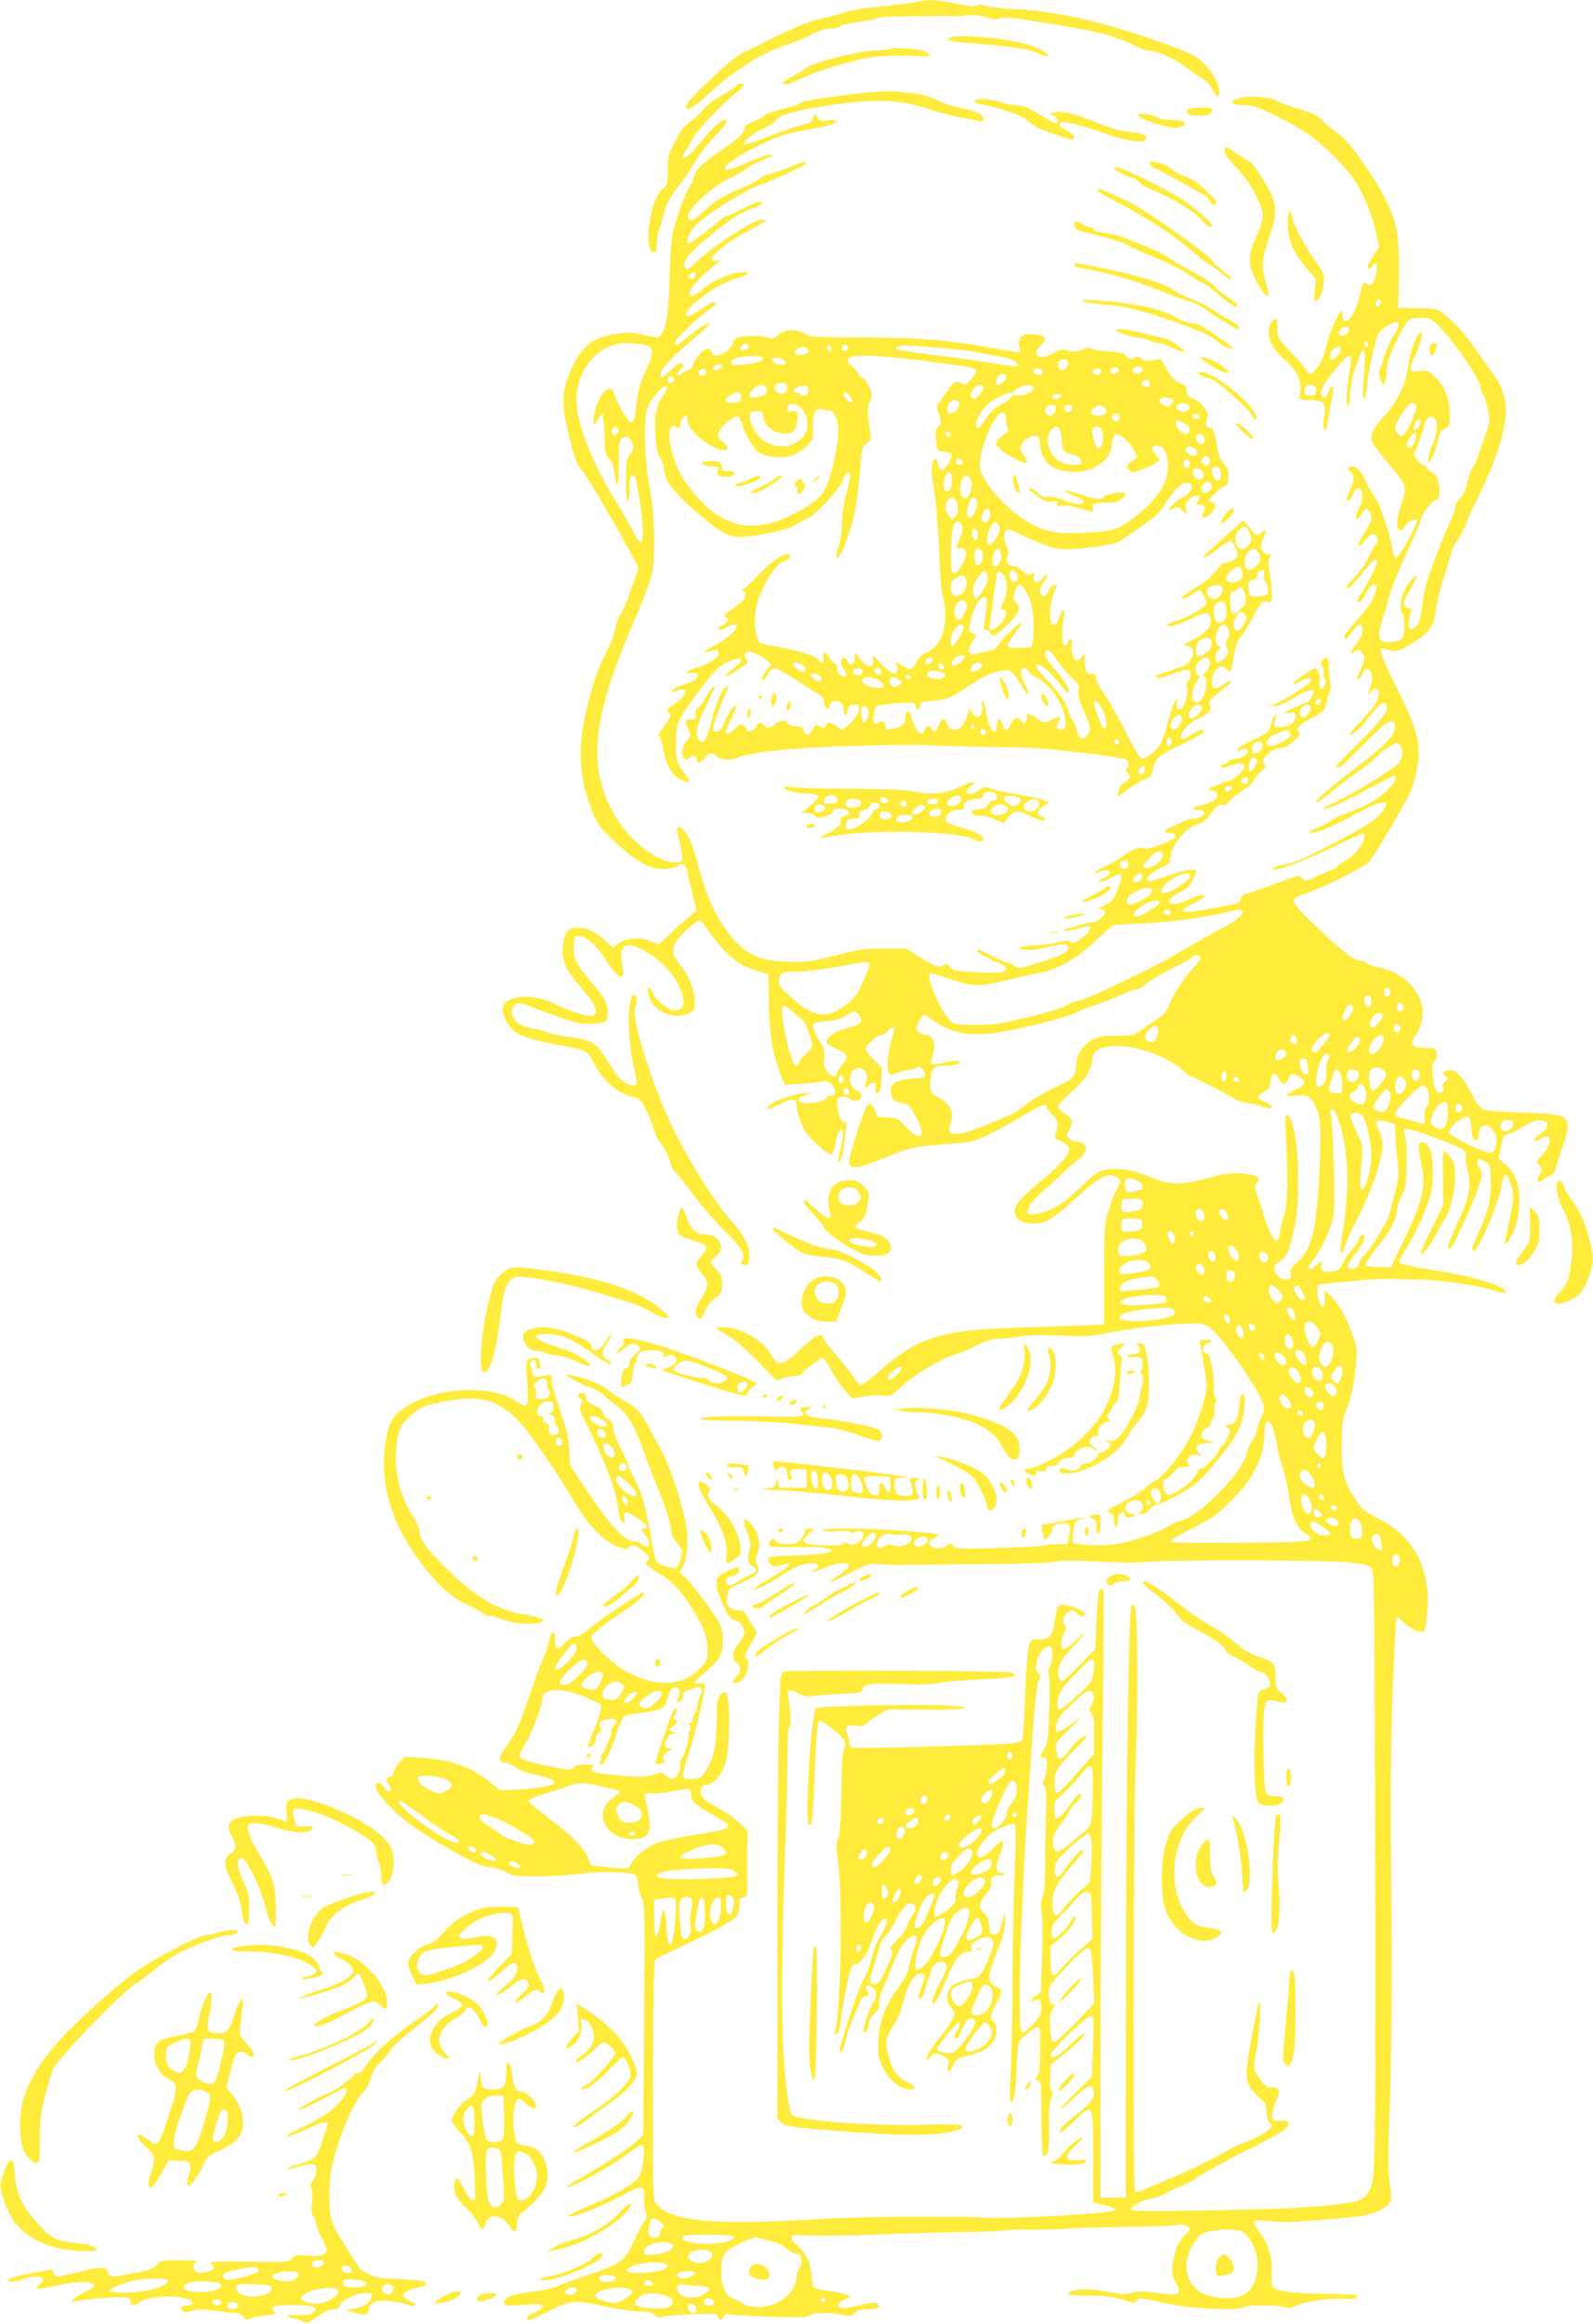<?xml version="1.0" standalone="no"?>
<!DOCTYPE svg PUBLIC "-//W3C//DTD SVG 20010904//EN"
 "http://www.w3.org/TR/2001/REC-SVG-20010904/DTD/svg10.dtd">
<svg version="1.0" xmlns="http://www.w3.org/2000/svg"
 width="878pt" height="1280pt" viewBox="0 0 878 1280"
 preserveAspectRatio="xMidYMid meet">
<g transform="translate(0,1280) scale(0.1,-0.1)"
fill="#ffeb3b" stroke="none">
<path d="M5055 12790 c-16 -5 -103 -16 -193 -25 -90 -9 -178 -22 -195 -30 -18
-7 -75 -23 -127 -35 -82 -18 -155 -47 -272 -106 -39 -19 -73 -36 -142 -70 -69
-33 -67 -32 -166 -121 -110 -100 -180 -173 -180 -189 0 -33 44 -9 127 70 141
131 299 229 443 274 36 11 90 34 121 51 36 20 72 32 100 33 24 0 54 7 65 15
12 8 55 17 97 22 41 5 81 12 88 17 8 4 34 9 59 11 42 3 351 6 395 4 11 -1 39
2 62 5 28 4 61 0 97 -11 41 -13 58 -14 75 -6 16 9 64 5 218 -20 317 -49 409
-72 525 -130 32 -16 69 -29 82 -29 43 0 133 -39 195 -85 32 -24 77 -55 100
-69 24 -16 47 -40 55 -61 18 -42 36 -46 36 -8 0 42 -35 104 -87 155 -43 42
-65 53 -198 102 -331 119 -607 185 -830 195 -82 4 -163 13 -179 20 -21 8 -32
8 -42 1 -9 -8 -39 -6 -110 9 -102 22 -168 25 -219 11z"/>
<path d="M5230 12586 c0 -11 22 -16 88 -21 219 -16 367 -36 400 -56 18 -10 41
-19 50 -19 40 1 -40 48 -114 68 -146 39 -424 57 -424 28z"/>
<path d="M4916 12532 c-4 -3 -53 -9 -110 -12 -112 -8 -333 -67 -371 -100 -11
-10 -44 -30 -74 -45 -37 -18 -50 -30 -43 -37 7 -7 28 -2 69 17 98 45 203 81
323 110 94 23 137 28 240 28 69 0 135 -1 147 -4 31 -6 33 14 3 27 -28 13 -175
26 -184 16z"/>
<path d="M4060 12332 c0 -9 -72 -56 -122 -81 -15 -8 -41 -31 -58 -52 -17 -21
-50 -52 -74 -68 -32 -23 -54 -50 -85 -110 -38 -73 -41 -85 -41 -159 0 -77 -1
-82 -29 -104 -70 -55 -108 -348 -46 -348 11 0 15 11 15 41 0 22 6 61 14 87 8
26 22 73 31 104 11 40 32 79 73 130 32 40 75 102 95 138 19 36 63 93 95 126
70 72 91 104 68 104 -22 0 -78 -52 -137 -126 -49 -62 -85 -92 -96 -80 -3 2 4
17 15 33 10 15 30 48 42 73 22 43 168 196 243 253 41 31 47 47 17 47 -11 0
-20 -4 -20 -8z"/>
<path d="M4820 12293 c-125 -8 -385 -45 -400 -56 -8 -7 -37 -19 -65 -26 -27
-8 -69 -19 -93 -26 -24 -6 -47 -17 -51 -23 -4 -7 -30 -21 -57 -31 -40 -15 -50
-24 -54 -47 -4 -23 -26 -43 -107 -99 -124 -86 -159 -118 -167 -156 -3 -16 -16
-46 -30 -66 -13 -21 -41 -89 -61 -152 -36 -112 -36 -118 -44 -340 -8 -219 -15
-260 -47 -315 -12 -19 -13 -19 -88 -2 -54 13 -92 16 -133 11 -153 -18 -217
-66 -279 -210 -48 -113 -50 -176 -9 -350 29 -127 44 -165 79 -205 23 -25 175
-284 260 -442 l46 -87 -15 -43 c-9 -24 -28 -77 -42 -118 -14 -41 -34 -84 -43
-95 -10 -11 -23 -47 -29 -79 -6 -33 -28 -91 -50 -130 -45 -82 -78 -183 -115
-347 -43 -192 -32 -347 35 -520 27 -68 44 -94 89 -138 157 -154 241 -201 336
-186 24 3 46 10 49 16 13 20 45 9 50 -18 3 -16 16 -73 30 -128 l24 -100 -47
-40 c-26 -22 -73 -64 -104 -94 l-57 -53 -41 16 c-62 25 -139 21 -180 -9 l-33
-25 -44 41 c-53 48 -98 69 -152 69 -51 0 -73 -29 -79 -106 -6 -76 16 -127 93
-215 78 -88 102 -133 84 -155 -8 -10 -22 -13 -43 -8 -55 12 -120 35 -181 66
-111 57 -274 46 -283 -20 -5 -36 17 -88 51 -122 36 -35 110 -60 252 -85 157
-28 163 -31 196 -97 53 -104 133 -172 227 -193 27 -6 37 -16 61 -64 16 -31 37
-82 46 -113 9 -31 23 -62 32 -70 19 -15 63 -106 63 -129 0 -9 10 -24 22 -35
11 -10 58 -68 103 -129 45 -60 118 -145 162 -188 96 -93 124 -138 105 -167
-10 -17 -10 -21 2 -26 26 -10 36 6 36 55 0 52 -33 113 -99 186 -99 108 -266
381 -355 581 -100 225 -198 553 -176 594 15 28 12 70 -5 70 -36 0 -40 -217 -6
-374 28 -131 28 -130 -11 -122 -44 9 -76 42 -133 137 -57 96 -81 110 -220 129
-49 7 -95 16 -101 21 -6 5 -44 15 -85 24 -55 11 -80 22 -96 41 -28 31 -29 65
-4 88 17 16 23 15 102 -15 193 -73 245 -89 301 -89 31 0 68 4 82 10 22 8 26
16 26 50 0 54 -20 90 -98 179 -77 89 -94 125 -90 194 3 50 4 52 31 50 44 -3
89 -44 151 -138 51 -77 76 -99 89 -77 3 4 1 30 -4 58 -19 106 18 133 113 82
120 -64 206 -168 223 -268 7 -42 -1 -56 -36 -65 -33 -8 -107 45 -129 92 -28
60 -42 31 -16 -32 31 -74 150 -115 215 -75 33 21 33 22 29 78 -5 65 -35 134
-84 193 -37 44 -42 75 -19 118 17 34 112 121 131 121 7 0 32 -29 54 -64 44
-70 128 -154 181 -181 19 -10 59 -26 89 -35 l55 -16 2 -150 c2 -165 23 -296
64 -399 l24 -60 45 2 c81 4 145 11 166 18 26 8 63 -22 66 -55 3 -20 -1 -25
-19 -24 -13 0 -23 -3 -23 -7 0 -15 -41 -31 -89 -35 -76 -7 -96 25 -28 45 l32
9 -30 1 c-62 2 -215 -55 -215 -79 0 -14 1 -14 70 19 68 33 90 31 90 -5 0 -14
9 -52 21 -86 16 -49 32 -73 86 -125 36 -35 73 -63 81 -61 10 2 20 24 27 61 13
64 30 91 41 63 3 -9 -1 -45 -10 -81 -20 -78 -20 -113 -1 -70 7 17 16 59 20 95
3 36 8 75 11 88 3 15 0 22 -10 22 -9 0 -19 8 -24 18 -14 26 -23 87 -16 106 8
20 43 21 72 1 26 -19 67 -3 58 22 -3 8 -6 17 -6 19 0 2 -6 4 -12 4 -21 1 -50
49 -44 73 10 42 31 60 59 53 32 -8 45 -46 28 -82 -12 -28 -5 -31 20 -8 23 21
42 8 36 -23 -3 -18 0 -23 12 -21 12 3 17 18 19 70 l3 67 -46 45 c-25 25 -45
51 -45 57 0 19 67 79 89 79 11 0 26 9 33 20 11 18 38 28 38 15 0 -3 -9 -38
-20 -77 -21 -78 -25 -144 -10 -168 8 -13 14 -13 42 -1 18 8 50 16 71 18 20 3
40 9 43 15 8 13 44 -21 44 -42 0 -14 -13 -18 -75 -22 -83 -6 -115 -24 -115
-65 0 -42 18 -62 60 -69 36 -6 43 -12 75 -69 65 -117 35 -155 -51 -63 -47 50
-50 52 -104 52 -54 1 -55 2 -66 36 -14 42 -36 49 -52 18 -7 -13 -32 -86 -57
-163 -50 -159 -49 -171 20 -162 22 4 89 27 148 52 123 53 162 61 346 74 127 9
138 12 219 51 47 22 134 70 193 106 101 60 129 70 129 42 0 -5 14 -23 31 -39
32 -30 35 -57 14 -111 -5 -13 2 -21 28 -32 20 -8 40 -23 46 -34 16 -30 -30
-86 -162 -196 -123 -102 -148 -138 -129 -182 13 -28 48 -44 95 -44 71 0 103
19 230 134 131 119 175 144 220 127 38 -15 39 -24 12 -73 -14 -25 -35 -81 -47
-124 -21 -73 -22 -101 -23 -349 l0 -270 -30 -2 c-17 -2 -178 -7 -360 -13 -345
-11 -446 -23 -579 -69 -92 -33 -151 -72 -298 -198 -33 -29 -66 -53 -73 -53 -7
0 -28 24 -47 53 -20 28 -63 83 -97 121 -33 38 -61 75 -61 82 0 20 -18 26 -42
13 -13 -6 -53 -40 -89 -75 -71 -67 -114 -88 -133 -62 -6 9 -25 35 -42 59 -42
61 -149 120 -226 127 -32 2 -58 0 -58 -4 0 -5 26 -22 58 -39 38 -20 93 -66
165 -139 l108 -110 33 12 c18 7 46 12 64 12 17 0 34 5 37 10 12 19 106 90 120
90 7 0 26 -28 44 -62 17 -35 51 -85 74 -112 l44 -49 64 11 c35 6 83 9 105 5
38 -5 46 -2 85 34 98 90 228 166 344 203 22 7 67 27 99 44 43 23 74 31 115 32
31 1 82 7 114 12 36 7 120 9 221 5 129 -5 177 -3 236 10 141 30 365 56 512 58
22 1 52 -8 72 -20 62 -39 283 -355 301 -432 4 -17 0 -40 -13 -65 -11 -22 -22
-55 -26 -75 -4 -21 -13 -43 -21 -49 -9 -7 -22 -36 -30 -65 -21 -72 -65 -135
-160 -231 -83 -84 -162 -141 -205 -150 -14 -3 -32 -10 -40 -15 -77 -50 -237
-105 -341 -117 -63 -8 -204 -1 -215 10 -3 3 -2 32 3 64 8 55 10 59 38 65 75
16 -15 7 -107 -11 -57 -11 -104 -20 -106 -20 -3 0 9 -73 13 -78 7 -8 45 34 45
48 0 25 21 40 57 40 41 0 47 -14 36 -72 l-9 -43 -61 -1 c-33 -1 -65 -4 -71 -8
-6 -3 -117 -9 -248 -13 -219 -6 -238 -5 -250 11 -12 17 -14 17 -36 2 -27 -19
-69 -21 -86 -4 -18 18 -15 27 19 47 l31 19 -49 6 c-196 25 -610 36 -598 16 4
-6 33 -8 74 -4 45 4 71 3 75 -4 5 -8 14 -8 32 0 50 23 59 -35 9 -62 -18 -10
-31 -11 -48 -3 -17 8 -26 8 -33 -1 -6 -9 -38 -11 -107 -8 -115 5 -130 17 -79
64 l32 28 -30 0 c-21 0 -28 -4 -24 -14 3 -7 -6 -26 -20 -42 -21 -25 -31 -29
-76 -29 -38 0 -55 5 -64 17 -12 17 -14 17 -30 -1 -28 -31 -4 -36 159 -33 139
2 191 -5 172 -25 -11 -10 -133 -22 -244 -22 -50 -1 -94 -5 -98 -11 -3 -5 0
-19 7 -30 11 -17 19 -20 46 -15 18 3 40 9 49 12 37 14 3 -24 -48 -54 -119 -70
-141 -84 -136 -89 7 -7 95 37 152 76 65 45 125 70 168 70 41 0 53 -24 16 -35
-11 -4 -18 -9 -15 -12 2 -3 34 7 70 21 71 29 136 35 136 12 0 -7 -25 -31 -55
-51 -30 -21 -55 -40 -55 -41 0 -4 37 13 140 65 76 38 90 42 135 36 28 -3 66
-5 85 -5 19 0 215 2 435 4 252 1 418 7 450 14 37 8 101 8 243 0 131 -7 221 -7
280 0 50 5 299 8 582 7 497 -2 594 -9 637 -40 17 -13 18 -76 21 -1132 5 -1811
3 -2189 -14 -2250 -24 -88 -47 -106 -155 -120 -166 -23 -335 -31 -755 -39
-301 -5 -413 -4 -418 4 -10 17 49 50 114 63 30 6 68 20 83 31 16 11 47 26 71
33 23 7 71 33 106 58 36 24 148 86 250 137 211 105 240 124 240 151 0 17 -6
19 -42 17 -40 -3 -43 -1 -46 24 -2 14 6 49 18 76 29 66 24 88 -17 84 -27 -3
-36 3 -67 44 -40 52 -42 70 -22 153 15 61 29 271 18 271 -9 0 -60 -264 -69
-352 -7 -83 4 -113 63 -167 39 -35 44 -45 44 -82 0 -26 7 -50 18 -62 16 -18
16 -20 -17 -48 -19 -15 -68 -40 -109 -55 -41 -15 -110 -49 -152 -75 -65 -39
-214 -107 -422 -193 -21 -8 -40 -11 -43 -6 -11 18 -8 2106 4 2360 15 324 12
835 -5 859 -7 9 -15 14 -17 11 -16 -16 -30 -960 -31 -2045 l-1 -1220 -70 0
-70 0 1 875 c1 481 6 1231 11 1665 5 435 7 796 5 803 -6 19 -19 14 -26 -10 -4
-13 -10 -88 -13 -167 l-6 -145 -93 -94 c-88 -89 -93 -93 -104 -72 -23 44 -3
97 66 170 35 37 64 74 64 81 0 8 -8 1 -19 -14 -21 -32 -85 -79 -95 -70 -12 12
-6 69 10 92 12 17 13 26 5 34 -18 18 -13 55 11 71 29 21 34 20 58 -4 20 -20
40 -19 40 1 0 15 -81 49 -117 49 -35 0 -38 -5 -49 -85 -12 -87 -27 -105 -91
-105 -41 0 -43 -1 -53 -41 -6 -22 -15 -143 -20 -267 -4 -125 -11 -234 -15
-243 -4 -11 -24 -18 -63 -22 -92 -10 -859 -30 -876 -24 -9 4 -16 18 -16 31 0
14 -5 37 -12 51 -15 34 2 47 53 39 28 -5 41 -2 55 13 11 11 42 33 69 49 l50
29 197 -2 c224 -3 305 10 143 22 -124 10 -726 -2 -738 -14 -26 -26 -63 -630
-39 -645 17 -10 22 33 32 284 10 243 15 290 32 290 10 0 41 -22 103 -74 35
-28 45 -62 25 -82 -5 -5 -11 -106 -13 -234 -2 -155 -8 -236 -17 -259 -11 -28
-11 -51 0 -135 25 -196 15 -787 -16 -921 -6 -26 -5 -28 8 -17 9 7 18 37 22 70
8 76 44 261 56 290 5 12 16 22 23 22 27 0 66 53 88 118 26 80 55 132 75 132
23 0 16 -32 -21 -89 -21 -33 -41 -83 -51 -128 -9 -40 -27 -90 -41 -111 -31
-45 -146 -393 -134 -405 9 -9 26 30 36 83 4 19 22 69 40 110 18 41 35 83 38
92 4 10 13 18 21 18 22 0 30 19 15 36 -19 23 2 37 29 18 26 -18 28 -50 6 -82
-23 -33 -64 -161 -54 -167 12 -7 30 27 30 55 0 12 14 35 31 51 24 23 30 34 25
54 -4 16 3 43 19 77 13 29 39 90 56 136 31 83 64 133 101 153 35 19 41 -3 18
-61 -12 -30 -26 -76 -31 -104 -6 -32 -23 -67 -48 -100 -81 -106 -121 -212
-121 -327 0 -61 5 -85 26 -127 31 -63 82 -109 129 -118 64 -12 59 12 -9 46
-47 22 -74 69 -95 161 -12 54 -6 81 29 134 30 45 39 69 70 174 21 73 55 121
84 121 26 0 27 -16 5 -74 -12 -31 -19 -59 -16 -62 11 -11 25 6 33 39 3 17 13
45 20 62 7 16 15 42 18 56 7 32 51 55 72 38 21 -17 18 -28 -26 -112 -22 -41
-40 -86 -40 -99 l0 -23 20 25 c11 14 36 67 57 119 43 106 78 151 118 151 22 0
25 3 20 20 -5 15 2 24 27 40 39 24 71 26 88 5 10 -12 8 -27 -10 -76 -28 -78
-57 -127 -78 -133 -9 -2 -41 -10 -70 -16 -35 -8 -59 -21 -72 -37 -26 -33 -26
-85 0 -108 11 -10 20 -24 20 -32 0 -25 -31 -77 -91 -150 -35 -43 -59 -82 -58
-95 l0 -23 16 23 c18 26 33 27 74 6 28 -14 30 -19 25 -50 -9 -45 9 -45 28 0
12 29 22 37 58 46 83 21 128 42 153 71 33 40 37 98 9 126 -20 20 -18 33 16 94
37 68 38 84 0 97 -44 16 -48 49 -16 135 15 40 36 96 47 124 10 29 19 74 18
100 l-1 48 -10 -35 c-23 -85 -23 -85 -48 -85 -23 0 -25 5 -28 46 -2 34 -10 53
-27 69 -34 32 -31 59 11 108 19 23 32 46 29 52 -3 6 -3 19 0 30 5 15 15 20 42
20 20 0 33 3 29 7 -4 4 -15 8 -24 8 -26 0 -25 35 2 108 30 81 19 86 -44 22
-43 -44 -72 -56 -85 -35 -10 16 38 92 74 118 47 35 123 64 134 53 6 -6 6 -114
-2 -303 -6 -161 -11 -441 -11 -623 -1 -181 -5 -388 -10 -460 -5 -77 -5 -134 0
-139 17 -17 27 38 33 174 3 74 8 142 12 150 11 23 83 82 102 84 16 1 18 -11
16 -127 -1 -109 -4 -131 -19 -148 -10 -11 -14 -20 -9 -19 34 7 35 2 35 -204 0
-113 4 -207 9 -210 5 -3 15 2 22 11 11 12 13 48 11 146 -2 95 1 136 11 157 11
22 12 31 3 42 -8 8 -11 38 -8 80 l4 66 78 62 c44 34 87 74 96 88 l17 27 -26
-17 c-14 -10 -48 -40 -76 -68 -46 -46 -91 -65 -91 -39 0 13 109 127 173 181
33 28 51 38 58 31 7 -7 8 -66 3 -172 l-7 -161 -88 -87 c-49 -48 -87 -89 -84
-91 3 -3 36 25 75 62 70 68 101 80 108 43 8 -41 -11 -68 -86 -126 -74 -58
-109 -97 -98 -108 3 -3 37 25 75 62 108 104 106 109 106 -194 l0 -254 63 -14
c35 -8 62 -20 62 -27 0 -16 -565 -50 -710 -42 -58 3 -118 5 -135 5 -16 -1
-148 0 -293 0 -145 1 -379 -5 -520 -14 -570 -33 -803 -10 -875 87 -19 25 -19
45 -18 680 2 493 5 656 14 664 7 7 77 42 157 79 155 71 268 133 291 161 8 9
14 35 14 58 0 35 3 41 22 44 21 3 22 8 22 95 -1 51 0 132 0 182 l1 89 -41 42
c-23 23 -77 62 -121 85 -85 46 -103 67 -94 105 5 18 13 24 32 24 34 0 77 47
99 108 32 88 32 402 1 402 -7 0 -20 -8 -29 -18 -14 -15 -17 -40 -17 -130 0
-61 -5 -135 -11 -164 -14 -66 -53 -144 -78 -158 -29 -15 -91 -13 -97 4 -3 8
10 61 29 118 30 88 71 252 91 366 5 30 4 32 -24 30 -16 -2 -30 0 -32 4 -2 4
24 29 56 55 33 26 69 63 80 82 26 45 27 142 1 191 -24 47 -162 230 -194 257
l-26 21 19 33 c27 46 32 156 12 255 -25 123 -93 320 -135 393 -21 36 -52 93
-69 126 -36 72 -71 109 -133 140 -25 13 -64 39 -88 59 -40 34 -127 67 -212 82
-32 5 -31 4 18 -24 29 -17 73 -37 99 -46 25 -8 58 -27 72 -42 15 -14 47 -40
72 -58 57 -41 99 -110 146 -244 20 -59 57 -154 80 -210 45 -106 74 -202 74
-242 0 -12 14 -38 30 -57 17 -18 30 -39 30 -46 0 -24 -21 -86 -31 -93 -14 -8
-96 15 -110 32 -6 7 -22 78 -35 156 -28 164 -43 217 -90 309 -19 36 -34 70
-34 77 0 6 -18 45 -40 87 -24 45 -40 90 -40 110 0 27 -5 37 -27 47 -16 8 -29
23 -31 36 -3 17 -16 29 -48 42 -31 14 -44 25 -44 39 0 24 -13 33 -35 25 -14
-6 -14 -8 2 -26 14 -16 15 -23 5 -39 -10 -16 -6 -31 29 -100 103 -206 162
-359 174 -454 7 -61 19 -95 34 -95 4 0 6 13 3 30 -6 39 8 39 69 0 54 -35 70
-60 38 -60 -20 0 -20 -1 5 -31 40 -48 29 -86 -16 -55 -12 9 -31 16 -41 16 -56
0 -134 85 -277 301 l-77 116 -6 89 c-4 71 -15 115 -51 217 -25 70 -46 144 -46
164 0 34 -1 35 -27 28 -57 -14 -78 -11 -79 10 -1 11 -5 28 -9 38 -9 21 8 43
25 32 6 -4 10 -16 7 -26 -3 -13 0 -19 10 -19 11 0 14 6 9 23 -3 12 -6 25 -6
30 0 9 -32 9 -55 1 -15 -6 -16 -21 -9 -130 8 -141 5 -145 -64 -100 -155 102
-495 68 -646 -64 -44 -39 -63 -89 -75 -195 -25 -215 41 -424 199 -633 98 -129
165 -190 256 -232 45 -21 85 -43 88 -49 4 -6 18 -11 31 -11 13 0 48 -10 77
-21 59 -24 180 -31 212 -13 17 10 15 12 -15 23 -18 6 -61 16 -96 21 -131 21
-258 98 -416 253 -104 101 -147 163 -147 211 0 13 -15 47 -34 75 -67 98 -103
241 -93 362 9 110 23 142 85 195 48 42 66 50 136 65 229 50 328 29 452 -95 59
-59 219 -292 320 -465 65 -111 154 -202 225 -229 46 -18 56 -18 65 -6 17 22
35 17 79 -20 32 -28 38 -37 28 -47 -21 -21 -16 -27 55 -73 86 -56 113 -83 178
-182 69 -104 94 -170 94 -243 0 -54 -2 -60 -43 -103 -98 -101 -253 -104 -417
-8 -70 41 -180 148 -180 175 0 22 40 57 145 128 103 68 145 105 145 125 0 14
-212 -126 -309 -205 -33 -27 -60 -42 -70 -38 -11 3 -29 -8 -51 -30 -46 -48
-60 -46 -60 11 0 57 -21 56 -32 -2 -3 -21 -20 -68 -36 -104 -16 -36 -53 -136
-82 -223 -48 -146 -70 -191 -138 -283 -27 -36 -21 -64 15 -64 14 0 38 -11 54
-24 16 -14 54 -30 86 -36 78 -16 126 -33 130 -47 6 -16 -85 -34 -202 -40
l-100 -5 -50 42 c-102 85 -215 126 -377 137 l-97 6 -31 -33 c-16 -17 -30 -41
-30 -52 0 -11 -8 -22 -20 -25 -24 -6 -25 -16 -4 -47 23 -36 -3 -47 -28 -13
-11 15 -26 27 -34 27 -23 0 -16 -36 13 -72 90 -112 179 -179 411 -311 107 -60
143 -76 190 -81 33 -4 72 -16 92 -29 32 -20 48 -22 170 -22 74 0 182 6 239 14
115 15 282 11 305 -8 7 -6 14 -29 14 -50 0 -22 9 -57 19 -78 17 -36 18 -74 13
-672 l-5 -633 -49 -43 c-49 -42 -135 -98 -293 -191 -46 -26 -81 -49 -79 -52
13 -13 247 117 343 190 35 27 68 46 75 42 17 -11 1 -144 -20 -174 -32 -43
-121 -95 -264 -156 -76 -32 -135 -60 -129 -62 27 -9 148 36 269 99 151 80 152
80 152 -9 0 -29 5 -62 11 -73 8 -16 7 -25 -5 -38 -9 -9 -36 -60 -61 -113 -54
-116 -68 -127 -262 -192 -70 -24 -142 -50 -159 -59 -17 -9 -69 -21 -115 -27
-150 -19 -178 -30 -179 -69 0 -11 18 -13 105 -7 91 6 105 5 105 -9 0 -8 -17
-22 -39 -31 -39 -15 -63 -44 -37 -44 7 0 57 22 111 50 117 60 151 63 317 24
61 -14 143 -25 182 -26 57 -1 74 -5 86 -20 13 -15 21 -17 45 -9 17 5 90 11
164 14 123 4 134 2 139 -15 6 -23 14 -23 30 2 7 12 18 18 25 13 6 -4 106 -10
222 -14 172 -5 213 -4 226 7 19 17 108 18 179 3 47 -10 53 -9 71 10 15 16 32
21 74 21 57 0 74 10 50 30 -12 10 -32 8 -99 -9 -47 -11 -92 -18 -101 -15 -26
10 -12 38 25 50 31 10 32 12 14 22 -11 6 -55 15 -99 21 -44 6 -84 16 -90 22
-5 5 -11 34 -12 64 -2 64 -27 117 -77 164 -59 57 -51 65 62 57 53 -3 214 -1
357 5 143 6 361 12 485 14 124 1 232 6 240 9 8 3 65 5 125 4 61 0 169 2 240 7
72 4 218 8 325 9 107 1 218 5 245 9 38 7 55 5 70 -6 20 -15 19 -16 -16 -51
-38 -38 -56 -84 -66 -166 -5 -41 -1 -58 18 -95 35 -66 25 -71 -104 -55 -81 10
-112 10 -140 1 -28 -10 -52 -9 -117 3 -101 20 -187 20 -220 1 -30 -17 -29 -17
115 -20 82 -1 126 -7 174 -23 59 -19 66 -20 76 -5 13 18 18 17 175 -17 122
-27 375 -39 411 -20 27 15 195 15 234 0 16 -6 34 -3 62 11 46 23 198 43 264
36 45 -6 80 5 66 19 -4 5 -85 8 -180 9 -163 1 -256 13 -282 37 -5 4 -8 41 -6
81 3 86 -16 151 -65 218 -19 26 -34 52 -34 59 0 11 33 11 160 0 44 -4 385 24
447 36 71 15 126 43 146 75 7 12 6 43 -3 103 -10 67 -11 135 -4 308 12 304 17
748 13 1203 -6 672 -4 923 9 1260 8 182 16 336 18 343 2 8 18 -2 42 -26 35
-35 96 -61 110 -47 9 9 21 99 21 165 2 209 -94 367 -278 459 -73 37 -86 48
-121 102 -64 99 -75 144 -75 299 1 125 3 140 29 205 27 67 41 140 52 270 5 50
0 74 -25 144 -34 92 -74 161 -121 206 l-31 30 3 -44 c2 -26 -2 -45 -8 -48 -16
-5 -36 49 -32 88 l3 33 175 18 c96 10 204 16 240 14 36 -3 106 -5 157 -5 94 0
318 -33 387 -57 82 -29 105 -9 28 24 -77 33 -183 59 -365 88 -101 16 -171 32
-174 39 -2 7 12 39 33 71 57 89 121 232 140 309 18 79 15 205 -8 252 -7 16
-23 29 -36 31 -27 4 -29 -20 -7 -123 25 -119 5 -204 -93 -407 l-76 -158 -67 0
c-37 0 -71 5 -74 10 -3 6 24 47 60 93 81 100 104 142 115 214 5 31 16 63 24
72 7 9 17 34 21 56 11 58 11 212 1 269 l-9 49 39 -6 c39 -7 217 -73 274 -102
27 -14 30 -21 29 -53 -1 -20 3 -55 11 -76 21 -65 8 -143 -45 -258 -65 -142
-70 -156 -62 -164 12 -12 31 22 101 178 83 188 94 227 71 262 -10 14 -14 33
-11 42 5 14 9 14 38 -3 32 -18 32 -19 34 -108 3 -104 -10 -159 -68 -287 -38
-85 -43 -108 -18 -93 29 18 136 275 147 355 5 29 13 55 19 57 17 6 44 -70 44
-122 0 -24 -11 -90 -25 -146 -13 -57 -22 -105 -20 -108 9 -8 34 32 56 89 15
38 22 79 23 135 1 100 -20 160 -75 210 l-41 36 13 52 c6 29 13 57 14 63 2 6
16 15 31 18 16 4 53 23 84 42 30 19 65 34 77 34 65 0 71 -38 13 -75 -23 -14
-38 -30 -34 -36 4 -6 14 -4 30 5 70 46 74 -23 6 -96 -25 -27 -25 -28 -7 -48
18 -20 18 -22 1 -51 -20 -34 -14 -50 12 -31 9 7 29 18 44 25 20 8 30 21 34 47
4 19 20 68 35 108 16 40 29 90 29 112 0 67 -21 74 -245 81 -104 4 -202 11
-217 17 -18 7 -37 30 -54 64 -64 127 -110 171 -155 148 -22 -12 -22 -13 -3
-27 18 -14 18 -15 1 -28 -13 -9 -17 -20 -12 -34 4 -15 1 -23 -11 -28 -26 -10
-40 19 -47 93 -5 54 -4 69 9 79 10 7 14 22 12 40 -3 29 -4 30 -66 33 -78 4
-85 16 -43 80 90 141 -17 325 -211 363 -32 6 -63 18 -69 25 -6 8 -25 14 -41
14 -31 0 -126 79 -285 237 -93 92 -94 105 -5 132 89 29 322 144 348 173 32 36
208 337 233 398 12 30 27 90 34 133 18 123 -3 203 -107 412 -47 94 -89 186
-92 204 -7 33 -6 34 17 27 61 -19 69 -18 131 18 112 64 143 103 151 193 4 34
22 111 41 170 19 59 40 127 46 151 6 24 20 52 31 63 11 11 33 53 49 94 16 41
49 114 74 162 92 185 146 357 146 466 0 70 -27 142 -79 209 -26 35 -70 97 -98
138 -57 85 -168 196 -204 204 -13 4 -67 7 -119 9 l-95 2 2 35 c8 160 4 333
-10 397 -21 94 -71 201 -149 315 -101 148 -130 183 -179 217 -26 17 -60 47
-78 66 -25 27 -50 40 -133 65 -57 18 -114 39 -127 47 -30 19 -149 27 -201 13
-67 -18 -46 -40 39 -40 38 0 71 -12 162 -57 162 -82 221 -124 329 -232 81 -82
103 -111 147 -197 33 -66 58 -133 73 -197 l22 -96 -31 -47 c-31 -47 -39 -74
-22 -74 5 0 11 7 15 15 3 8 11 15 17 15 17 0 5 -88 -15 -108 -13 -13 -20 -14
-35 -5 -17 10 -20 4 -39 -74 -21 -84 -50 -133 -79 -133 -8 0 -13 12 -13 31 0
16 -4 28 -9 24 -13 -7 -60 -110 -71 -155 -24 -96 -37 -129 -62 -158 -32 -38
-43 -40 -59 -9 -7 12 -45 57 -85 99 -74 77 -74 78 -74 133 0 52 -1 55 -19 43
-11 -7 -23 -28 -26 -48 -10 -57 18 -112 85 -170 69 -60 96 -117 86 -180 -7
-44 -10 -42 67 -44 65 -2 77 -18 65 -92 -6 -38 -5 -61 2 -68 5 -5 10 -8 10 -5
0 3 9 55 20 115 23 127 23 124 11 124 -5 0 -14 -13 -20 -30 -11 -33 -28 -39
-38 -14 -9 23 11 58 78 140 78 96 97 98 80 8 -16 -86 -24 -214 -14 -214 6 0
13 35 15 78 3 43 15 101 26 128 10 27 23 63 28 79 5 17 14 29 19 27 11 -3 11
-21 0 -169 -5 -68 -5 -103 2 -103 6 0 13 33 17 73 6 69 34 204 57 274 7 22 24
40 55 58 66 39 84 19 39 -47 -23 -33 -49 -95 -61 -143 -3 -11 -10 -30 -16 -42
-7 -15 -8 -34 -2 -54 16 -57 31 -45 36 30 4 58 14 89 54 172 27 55 57 107 68
115 11 8 42 14 68 14 39 0 54 -6 83 -31 78 -69 245 -308 245 -352 0 -10 6 -28
14 -40 8 -12 20 -50 27 -84 11 -55 11 -69 -4 -110 -9 -27 -28 -81 -42 -122
-14 -41 -32 -82 -39 -90 -8 -9 -21 -45 -29 -80 -10 -43 -23 -71 -41 -88 -15
-13 -26 -35 -26 -49 0 -13 -13 -50 -29 -82 -16 -31 -54 -126 -86 -211 -44
-120 -59 -175 -66 -245 -8 -75 -14 -95 -33 -115 -41 -41 -54 -7 -29 82 3 10
-1 17 -10 17 -26 0 -37 23 -24 48 74 135 77 143 50 121 -39 -33 -73 -102 -73
-151 0 -26 5 -48 10 -48 6 0 10 -28 10 -64 0 -74 -10 -86 -73 -93 -71 -8 -82
26 -44 137 9 25 25 80 36 122 12 43 55 149 96 237 41 87 78 174 82 191 5 29
65 100 83 100 15 0 19 44 8 92 -6 26 -17 48 -24 48 -7 0 -21 11 -32 25 -11 14
-25 25 -30 25 -6 0 -20 12 -31 26 l-20 26 21 51 c11 29 26 74 34 101 15 55 29
69 56 55 26 -14 23 -77 -8 -150 -29 -71 -31 -127 -1 -72 10 18 23 59 30 90 11
46 19 61 40 71 25 12 27 18 27 77 0 87 -29 163 -82 210 -37 34 -44 37 -85 31
-58 -8 -61 4 -24 84 36 82 49 134 30 128 -22 -7 -61 -117 -69 -194 -9 -88 -60
-190 -138 -275 -61 -67 -75 -102 -56 -141 8 -14 46 -64 85 -110 105 -123 106
-127 75 -221 -29 -86 -33 -129 -13 -146 11 -8 16 -5 25 14 12 26 57 53 69 41
14 -14 -100 -221 -117 -211 -5 3 -12 27 -16 53 -11 78 -73 259 -100 291 -13
16 -31 46 -40 68 -26 62 -53 93 -80 93 -27 0 -31 -12 -9 -30 19 -16 19 -53 1
-88 -22 -44 -29 -72 -16 -72 6 0 18 16 26 35 15 37 38 46 48 19 11 -27 7 -52
-16 -99 -12 -24 -18 -48 -14 -52 7 -8 14 -1 43 44 12 17 13 17 28 -1 24 -31
18 -59 -26 -125 -47 -70 -44 -96 4 -38 36 41 52 46 66 18 8 -14 6 -25 -8 -42
-10 -13 -28 -45 -39 -72 -11 -26 -44 -72 -73 -102 -29 -30 -49 -58 -46 -62 10
-9 34 14 94 90 54 67 73 81 73 52 0 -20 -56 -131 -86 -172 -27 -36 -31 -55
-10 -47 8 3 25 25 37 50 15 28 31 44 43 44 15 0 17 -5 11 -27 -13 -55 -39 -95
-106 -169 -38 -42 -69 -82 -69 -90 0 -24 14 -15 42 26 35 50 58 53 58 8 0 -22
-12 -47 -35 -77 -38 -48 -40 -60 -5 -39 18 11 23 11 36 -6 19 -26 18 -42 -6
-95 -23 -49 -23 -51 -11 -51 5 0 14 14 20 31 20 57 68 4 49 -55 -21 -69 -21
-73 0 -47 38 47 58 -8 23 -65 -10 -17 -46 -60 -80 -96 -34 -36 -61 -69 -61
-72 0 -20 66 36 101 87 48 67 86 98 99 77 18 -29 -16 -78 -135 -195 -67 -66
-128 -129 -136 -139 -13 -18 -12 -18 11 -11 13 4 33 19 44 32 10 14 26 30 34
37 8 6 54 51 102 99 90 91 122 106 128 60 7 -51 -40 -99 -273 -277 -112 -86
-177 -146 -158 -146 6 0 34 19 63 43 62 51 151 118 205 155 22 15 50 39 63 55
13 15 44 39 69 54 44 26 46 26 59 8 20 -27 17 -68 -7 -99 -23 -29 -256 -172
-364 -222 -38 -18 -63 -33 -55 -33 27 -1 125 44 259 118 72 40 135 70 141 66
17 -11 -21 -64 -75 -105 -58 -44 -105 -68 -195 -100 -36 -13 -74 -31 -85 -41
-11 -9 -40 -25 -65 -35 -62 -24 -75 -38 -25 -29 43 7 108 37 254 115 136 72
177 66 106 -17 -25 -30 -82 -66 -222 -141 -190 -101 -244 -124 -320 -137 -45
-7 -69 -25 -34 -25 32 0 163 51 328 129 83 39 154 71 157 71 3 0 6 -9 6 -20 0
-34 -51 -100 -99 -128 -25 -14 -50 -32 -54 -39 -4 -7 -13 -13 -18 -13 -6 0
-44 -15 -85 -34 -72 -34 -74 -34 -88 -15 -13 20 -16 19 -147 -29 -74 -27 -146
-52 -161 -56 -17 -4 -28 -14 -30 -29 -3 -24 5 -21 -217 -61 -120 -21 -132 -4
-31 44 27 13 50 27 50 32 0 15 -34 8 -88 -17 -56 -26 -97 -32 -107 -16 -8 13
23 41 67 61 28 12 45 30 62 63 13 26 21 49 18 52 -13 13 -67 2 -157 -30 -67
-24 -101 -33 -108 -26 -15 15 14 43 73 71 45 21 50 27 50 55 0 59 84 165 146
183 33 9 51 24 80 63 30 41 41 49 59 45 17 -4 27 1 39 18 8 14 40 39 70 58 31
18 59 42 62 53 4 11 23 35 43 53 27 25 33 35 22 41 -34 22 36 91 93 91 35 0
118 76 97 89 -24 15 -5 36 68 75 65 34 71 40 81 79 5 23 14 55 20 71 5 16 6
34 2 40 -3 6 -7 39 -7 73 0 69 -8 84 -32 60 -14 -14 -15 -20 -4 -41 7 -13 10
-29 6 -35 -4 -7 -1 -19 6 -27 9 -11 9 -20 0 -40 -15 -34 -35 -20 -28 21 3 18
2 37 -3 41 -4 5 -10 17 -12 26 -2 14 -15 9 -71 -29 -73 -48 -84 -72 -16 -34
39 22 67 19 51 -5 -11 -17 -151 -105 -191 -120 l-36 -13 30 0 c20 -1 58 15
105 44 76 45 110 55 110 32 0 -16 -28 -57 -39 -57 -5 0 -37 -14 -72 -30 -59
-28 -61 -31 -26 -26 34 4 37 3 37 -19 0 -32 -21 -51 -66 -59 -47 -9 -62 4 -46
40 10 20 10 25 0 22 -7 -3 -18 -24 -24 -49 -9 -40 -15 -46 -60 -67 -90 -41
-118 -57 -122 -70 -3 -11 0 -12 18 -2 17 9 25 9 34 0 16 -16 -27 -50 -64 -50
-15 0 -33 -7 -40 -15 -7 -8 -19 -15 -26 -15 -8 0 -14 -4 -14 -10 0 -13 10 -13
59 5 40 14 71 12 71 -5 0 -16 -51 -69 -73 -76 -61 -19 -127 -46 -127 -53 0 -4
10 -7 23 -7 15 1 23 -5 25 -21 4 -25 -30 -47 -91 -58 -47 -9 -58 -25 -18 -25
16 0 33 -5 37 -12 10 -15 -24 -38 -57 -38 -15 0 -40 -7 -56 -15 -15 -8 -45
-21 -65 -29 -46 -18 -49 -36 -7 -36 23 0 30 -4 27 -16 -4 -22 -147 -78 -167
-66 -20 11 -90 -13 -121 -43 -14 -13 -56 -38 -94 -55 -66 -30 -88 -52 -31 -30
16 6 34 9 42 6 20 -8 4 -34 -30 -47 -23 -9 -27 -13 -15 -16 10 -2 37 8 62 22
25 15 50 24 55 20 11 -6 -21 -104 -45 -139 -7 -10 -30 -27 -51 -37 -31 -14
-34 -18 -15 -18 12 -1 22 -7 22 -14 0 -21 -39 -57 -62 -57 -33 0 -185 -44
-167 -48 10 -2 45 4 79 13 34 9 65 14 67 11 11 -11 -8 -36 -47 -65 -34 -25
-45 -28 -60 -19 -14 9 -29 9 -61 -1 -24 -7 -80 -15 -124 -18 -98 -6 -123 -14
-72 -23 38 -7 54 -5 169 21 44 10 61 10 70 1 26 -26 -34 -60 -179 -102 -88
-26 -92 -26 -115 -8 -12 9 -32 18 -42 18 -11 0 -47 16 -82 35 -34 19 -68 35
-76 35 -17 -1 29 -40 47 -40 7 0 18 -7 25 -15 7 -8 20 -15 29 -15 9 0 27 -7
39 -16 19 -13 21 -18 10 -31 -11 -14 -33 -15 -148 -9 -124 6 -136 8 -152 29
-15 19 -20 20 -37 10 -26 -16 -54 -6 -141 50 l-64 42 -121 0 c-106 0 -138 -4
-274 -39 -142 -35 -163 -38 -260 -34 -144 6 -205 30 -286 112 -85 86 -154 223
-200 394 -37 140 -60 195 -94 226 -32 29 -37 12 -18 -62 9 -37 17 -79 17 -94
0 -26 -3 -28 -43 -28 -103 0 -267 136 -344 285 -133 258 -107 505 107 1009
123 291 125 297 125 476 0 119 -6 187 -25 295 -28 164 -34 375 -11 439 15 43
76 116 97 116 19 0 18 -4 -10 -48 -40 -61 -49 -106 -44 -211 4 -75 10 -104 26
-131 12 -19 22 -48 22 -64 0 -58 50 -125 172 -231 123 -107 166 -134 229 -142
59 -8 278 35 319 63 19 13 51 30 70 38 52 21 200 187 200 224 0 5 6 15 14 21
27 23 27 -8 2 -103 -17 -61 -26 -119 -26 -169 0 -41 -7 -94 -15 -117 -32 -91
-8 -97 29 -7 49 120 71 226 86 418 9 117 10 125 36 146 24 19 26 25 20 65 -18
110 -18 135 -2 166 14 28 14 34 -1 75 -10 27 -26 50 -40 56 -13 6 -23 16 -23
23 0 6 -14 23 -32 38 -90 75 48 80 492 19 218 -29 212 -26 161 -89 -27 -32
-31 -34 -54 -21 -32 17 -37 14 -91 -64 l-44 -64 14 -48 c13 -44 13 -49 -4 -63
-16 -13 -18 -24 -13 -75 6 -60 6 -60 41 -63 50 -5 54 -14 30 -61 -25 -49 -52
-52 -60 -6 -3 16 -9 28 -15 27 -19 -4 -26 -62 -14 -124 18 -99 30 -238 37
-433 4 -105 12 -192 20 -208 6 -16 12 -61 12 -100 -1 -106 -40 -179 -113 -206
-15 -6 -34 -25 -44 -45 -21 -45 -40 -52 -75 -26 -33 24 -57 28 -38 5 15 -19 6
-45 -16 -45 -10 0 -39 24 -66 53 -48 51 -49 51 -46 22 5 -46 -28 -46 -68 1
l-33 39 -1 -32 c0 -38 -23 -45 -40 -13 -14 26 -26 25 -33 -2 -4 -13 2 -31 14
-46 13 -17 16 -29 10 -35 -15 -15 -53 22 -48 45 3 10 -2 19 -12 23 -9 3 -24
19 -33 36 -20 35 -38 32 -30 -6 4 -25 -11 -35 -23 -15 -15 24 -90 51 -192 69
-59 11 -116 23 -125 26 -36 14 -50 141 -24 226 30 98 103 215 141 225 29 7 50
30 36 38 -24 15 -93 -29 -163 -103 -40 -43 -80 -81 -88 -84 -12 -4 -13 -7 -2
-15 30 -21 4 -54 -94 -120 -13 -9 -15 -14 -6 -18 22 -10 13 -33 -20 -51 -26
-13 -29 -18 -15 -21 10 -2 29 3 42 12 13 9 31 16 40 16 46 0 -18 -71 -105
-115 -59 -30 -74 -47 -28 -34 45 12 48 12 48 -11 0 -24 -44 -53 -115 -76 -65
-21 -80 -36 -35 -32 29 3 35 0 35 -17 0 -15 -15 -24 -63 -41 -63 -21 -100 -44
-73 -44 7 0 20 4 30 9 9 5 23 6 30 2 20 -13 -2 -45 -55 -82 -41 -28 -44 -32
-28 -44 19 -13 16 -19 -51 -112 -7 -9 -7 -16 0 -21 6 -4 16 -38 22 -75 14 -82
49 -141 98 -164 44 -21 55 -11 27 25 -50 63 -57 84 -57 177 0 73 5 99 23 135
31 63 176 254 215 284 46 35 100 56 117 46 14 -9 6 -18 -60 -69 -46 -35 -15
-31 41 6 29 20 56 38 59 40 2 2 -1 13 -8 24 -14 23 -8 39 15 39 22 0 77 -27
102 -51 l22 -20 -26 -30 c-14 -17 -25 -37 -25 -45 0 -21 17 -8 35 27 9 16 24
29 33 29 10 0 61 -28 114 -62 53 -35 110 -71 127 -80 21 -12 31 -25 31 -41 0
-14 6 -30 14 -36 12 -10 15 -8 18 11 2 15 11 24 26 26 32 5 52 -15 52 -49 0
-37 18 -38 22 -1 2 20 9 28 27 30 13 2 27 0 31 -5 15 -17 -11 -72 -50 -103
l-40 -32 -29 21 c-35 26 -47 26 -60 4 -9 -16 -13 -16 -31 -5 -12 7 -23 12 -24
10 -1 -2 -10 -15 -19 -30 -22 -35 -35 -35 -47 -3 -8 20 -16 25 -45 25 -22 0
-38 6 -41 15 -8 21 -44 18 -74 -5 -31 -24 -38 -24 -63 -3 -18 17 -20 17 -39
-10 -23 -32 -43 -35 -58 -7 -14 27 -32 25 -60 -5 -24 -26 -50 -33 -50 -15 0 6
14 38 31 71 17 34 28 63 25 66 -11 11 -29 -13 -57 -73 -21 -48 -33 -64 -49
-64 -11 0 -20 6 -20 13 0 21 45 148 69 195 12 23 17 42 11 42 -22 0 -61 -81
-86 -180 -30 -117 -44 -141 -68 -120 -29 23 -19 81 34 189 28 56 50 105 50
108 0 16 -35 -27 -56 -69 -13 -26 -31 -48 -38 -48 -9 0 -13 -11 -12 -32 1 -30
-1 -33 -26 -30 -33 3 -36 -13 -13 -59 15 -29 15 -31 -10 -60 -27 -32 -33 -77
-13 -97 9 -9 16 -8 29 4 19 17 39 11 39 -12 0 -23 26 -16 44 11 18 27 50 33
63 12 13 -22 79 -28 119 -11 77 32 291 54 634 65 184 6 378 7 430 4 52 -4 205
-8 340 -10 191 -1 296 -8 475 -29 127 -14 240 -31 253 -36 23 -10 30 -44 11
-55 -7 -5 -4 -14 8 -27 17 -19 17 -20 -5 -38 -12 -10 -26 -20 -31 -22 -5 -2
-12 -18 -16 -36 l-7 -33 54 40 c29 23 72 48 94 57 36 14 43 21 48 52 9 60 33
82 150 137 113 53 158 85 119 85 -10 0 -34 -11 -53 -25 -36 -27 -60 -32 -60
-14 0 29 40 73 85 96 73 37 87 51 73 76 -11 22 -3 32 87 101 21 17 33 32 27
34 -7 2 -24 -6 -38 -17 -40 -31 -64 -28 -64 9 0 68 49 113 80 75 7 -8 16 -15
20 -15 4 0 13 37 20 83 10 63 19 88 38 107 13 14 41 59 62 101 43 85 60 103
90 94 18 -6 20 -2 20 40 0 25 -5 78 -12 117 -9 56 -9 75 1 91 11 17 11 19 -3
14 -19 -8 -46 18 -46 44 0 11 7 34 16 50 19 38 11 49 -17 23 -21 -19 -21 -18
-59 26 l-37 44 -99 -88 c-141 -126 -131 -116 -114 -116 9 0 40 20 70 45 30 25
62 45 70 45 15 0 40 -51 40 -82 0 -16 -40 -38 -69 -38 -10 0 -29 -17 -42 -37
-13 -21 -47 -52 -74 -70 -104 -67 -130 -86 -118 -90 7 -3 29 7 50 21 21 14 41
26 45 26 9 0 38 -55 38 -72 0 -18 -91 -73 -155 -94 -61 -20 -78 -34 -43 -34
15 0 64 18 109 40 88 42 103 42 112 -6 6 -35 -24 -69 -97 -107 -55 -28 -58
-32 -34 -35 36 -4 44 -34 21 -74 -15 -25 -33 -36 -103 -59 -47 -16 -87 -28
-90 -29 -2 0 1 -5 6 -10 8 -8 31 -3 79 15 37 14 75 25 85 25 27 0 31 -24 10
-58 -12 -19 -15 -33 -9 -39 13 -13 -8 -98 -27 -114 -20 -16 -35 -1 -28 29 5
25 4 26 -9 9 -8 -10 -25 -57 -37 -105 -11 -48 -31 -105 -43 -127 -24 -43 -82
-87 -106 -83 -9 2 -49 69 -91 154 -42 83 -95 177 -118 207 -24 33 -42 67 -42
82 0 19 -5 26 -17 23 -32 -5 -43 12 -44 65 0 50 -1 51 -16 30 -8 -13 -21 -23
-28 -23 -18 0 -35 55 -28 90 6 34 -12 42 -22 9 -4 -11 -12 -18 -18 -16 -14 4
-16 90 -4 155 9 54 -8 56 -24 2 -12 -39 -31 -51 -45 -29 -14 23 -5 118 15 164
18 42 19 46 3 43 -9 -2 -21 -12 -27 -23 -22 -43 -26 -47 -41 -34 -19 16 -17
39 6 69 11 14 20 32 20 40 0 9 -9 4 -23 -14 -29 -36 -57 -31 -49 9 4 25 3 26
-15 15 -17 -11 -23 -9 -46 14 -14 14 -35 26 -46 26 -33 0 -52 27 -39 55 8 19
7 32 -6 59 -16 33 -14 80 4 91 4 2 29 -6 56 -20 103 -50 191 -84 236 -90 29
-4 99 0 179 11 119 16 137 21 178 51 25 18 77 53 114 79 52 35 80 63 112 114
46 71 86 110 116 110 45 0 32 -55 -18 -76 -31 -14 -86 -64 -78 -72 2 -2 13 2
25 8 19 10 26 8 47 -12 l26 -23 -7 29 c-5 22 -2 34 15 52 24 26 59 32 59 11 0
-7 -5 -18 -12 -25 -9 -9 -6 -12 15 -12 29 0 35 -17 17 -51 -17 -30 24 -25 49
7 27 34 26 50 -1 57 -22 6 -22 7 12 43 19 20 45 40 58 45 18 7 22 16 22 55 0
36 -5 52 -24 69 -22 21 -27 34 -52 167 -4 18 -13 28 -27 30 -23 3 -26 21 -12
64 8 27 -36 81 -82 100 -26 11 -33 20 -33 42 0 22 -7 30 -38 43 -29 12 -46 30
-71 74 l-32 57 -46 -7 c-35 -5 -49 -3 -63 10 -15 14 -22 14 -41 4 -19 -10 -25
-9 -40 9 -14 18 -31 22 -99 26 -45 3 -87 10 -94 15 -10 8 -24 7 -51 -5 -30
-12 -47 -13 -77 -6 -34 9 -45 7 -84 -15 -75 -42 -126 -10 -69 43 34 31 32 50
-6 58 -85 17 -121 -3 -112 -61 l6 -36 -34 6 c-19 2 -99 16 -179 30 -210 37
-369 48 -673 48 -248 0 -271 2 -300 20 -47 28 -114 26 -147 -6 -23 -22 -31
-24 -54 -15 -34 13 -137 13 -170 0 -14 -5 -26 -16 -26 -24 0 -25 -44 -66 -78
-72 -28 -6 -34 -4 -39 15 -3 11 -13 21 -22 21 -22 0 -79 -64 -83 -93 -2 -12
-11 -23 -23 -25 -11 -2 -28 -11 -38 -20 -9 -8 -20 -12 -25 -8 -4 4 3 16 16 27
22 17 23 39 1 39 -5 0 -29 -18 -53 -40 -49 -45 -56 -48 -56 -21 0 27 63 94
179 191 56 47 97 86 91 88 -13 5 -52 -20 -120 -75 -54 -45 -70 -52 -70 -30 0
18 136 149 188 181 23 15 40 31 37 36 -8 13 -32 2 -86 -37 -41 -29 -79 -43
-79 -28 0 44 168 168 268 198 84 25 99 37 44 37 -58 0 -162 -44 -216 -91 -43
-38 -76 -50 -76 -28 0 26 45 81 105 130 36 29 65 54 65 55 0 1 -8 0 -19 -3
-10 -3 -22 0 -26 7 -12 19 84 98 175 145 47 24 94 50 105 59 20 15 19 15 -6
16 -46 0 -268 -144 -363 -235 -37 -36 -51 -44 -57 -34 -19 36 4 71 105 155
127 107 192 151 258 173 29 10 54 23 56 29 7 22 -29 12 -105 -28 -42 -22 -81
-40 -87 -40 -6 0 -27 -14 -46 -31 -56 -48 -151 -119 -161 -119 -22 0 -6 53 27
90 61 67 288 209 374 235 14 4 57 22 95 40 39 18 87 40 108 49 20 8 37 21 37
27 0 12 -20 7 -100 -26 -30 -13 -71 -26 -90 -30 -19 -4 -49 -18 -66 -31 -17
-14 -60 -36 -95 -50 -106 -43 -140 -64 -199 -119 -58 -56 -92 -71 -97 -44 -10
43 123 166 237 221 36 17 76 41 90 53 14 13 54 33 90 46 53 20 60 25 38 27
-15 2 -67 -16 -128 -43 -199 -92 -150 -10 55 90 117 57 151 68 275 90 110 19
160 34 160 47 0 7 -15 9 -45 5 -38 -6 -46 -3 -59 15 l-15 21 -10 -25 c-8 -21
-20 -28 -62 -37 -29 -6 -110 -34 -181 -62 -71 -28 -132 -48 -135 -45 -13 12
44 60 105 88 35 16 65 35 68 43 13 33 134 64 369 95 194 25 335 16 469 -29 49
-17 126 -38 170 -46 45 -8 93 -18 109 -21 21 -5 27 -3 27 10 0 25 -40 44 -122
60 -42 8 -103 28 -135 45 -45 22 -83 32 -156 40 -53 6 -104 10 -114 9 -10 -1
-43 -3 -73 -5z m-986 -1002 c8 -12 -21 -34 -34 -26 -8 5 -8 11 1 21 13 16 25
18 33 5z m3776 -155 c0 -16 -18 -31 -27 -22 -8 8 5 36 17 36 5 0 10 -6 10 -14z
m-177 -142 c3 -4 2 -15 -4 -25 -11 -21 -49 -26 -49 -6 0 26 37 47 53 31z m107
-89 c0 -8 -4 -15 -10 -15 -5 0 -10 7 -10 15 0 8 5 15 10 15 6 0 10 -7 10 -15z
m-3988 -5 c58 -16 57 -35 -2 -163 -21 -46 -34 -95 -40 -149 -11 -97 -18 -120
-33 -115 -17 5 -76 106 -88 150 -12 43 -30 47 -64 13 -26 -26 -58 -123 -53
-158 3 -21 5 -21 21 10 10 17 21 32 26 32 5 0 10 -52 13 -116 3 -104 5 -117
25 -132 15 -12 23 -33 28 -72 14 -105 24 -87 25 42 0 101 3 130 16 142 25 26
64 -5 64 -51 0 -8 -9 -26 -20 -40 -17 -22 -20 -41 -20 -139 0 -69 4 -114 10
-114 6 0 10 30 10 70 0 54 3 70 14 70 18 0 21 -10 41 -130 20 -124 24 -232 8
-237 -7 -3 -28 26 -49 68 -20 40 -65 119 -100 175 -117 186 -206 416 -207 534
-2 176 122 320 277 320 33 0 77 -5 98 -10z m573 -11 c0 -8 -10 -15 -22 -17
-25 -4 -30 7 -11 26 15 15 33 10 33 -9z m455 -10 c0 -11 -4 -17 -10 -14 -5 3
-10 13 -10 21 0 8 5 14 10 14 6 0 10 -9 10 -21z m93 14 c9 -9 -13 -34 -24 -27
-14 8 -11 34 4 34 8 0 17 -3 20 -7z m552 -13 c66 -5 147 -16 180 -24 33 -7 84
-17 113 -21 51 -7 104 -36 90 -51 -4 -4 -65 3 -135 15 -71 12 -214 32 -320 45
-106 13 -197 27 -204 31 -25 16 18 26 86 20 39 -3 124 -10 190 -15z m-776 -4
c10 -12 8 -17 -9 -26 -22 -12 -60 -5 -60 10 0 10 30 29 46 30 6 0 17 -6 23
-14z m2941 1 c0 -20 -30 -57 -46 -57 -19 0 -18 35 2 54 19 19 44 21 44 3z
m-3185 -46 c10 -17 -37 -34 -107 -39 -58 -4 -68 -2 -68 11 0 10 13 20 33 26
43 12 134 13 142 2z m113 -13 c18 -18 15 -28 -9 -28 -28 0 -61 19 -54 31 9 13
49 11 63 -3z m1567 -8 c9 -14 -13 -50 -31 -50 -17 0 -28 24 -20 45 6 17 42 20
51 5z m-1915 -40 c-19 -12 -40 -13 -40 0 0 5 8 13 18 19 22 13 44 -5 22 -19z
m2195 -11 c0 -8 -10 -15 -22 -17 -25 -4 -33 22 -10 31 18 8 32 2 32 -14z m135
7 c0 -18 -39 -31 -52 -18 -15 15 0 32 28 32 14 0 24 -6 24 -14z m-2410 -16 c0
-13 -7 -20 -20 -20 -22 0 -28 25 -7 33 22 10 27 7 27 -13z m1856 9 c3 -6 2
-15 -4 -21 -12 -12 -55 8 -47 23 8 12 42 12 51 -2z m324 -3 c0 -8 -6 -16 -13
-19 -19 -7 -41 8 -33 22 10 16 46 14 46 -3z m-526 -24 c8 -13 -23 -52 -40 -52
-17 0 -19 31 -2 48 14 14 35 16 42 4z m-1829 -23 c0 -7 -8 -15 -17 -17 -18 -3
-25 18 -11 32 10 10 28 1 28 -15z m2623 -22 c2 -11 -3 -17 -16 -17 -24 0 -32
8 -25 26 7 20 37 13 41 -9z m-1998 -21 c0 -30 -14 -40 -46 -32 -14 4 -24 14
-24 25 0 24 9 31 42 31 23 0 28 -4 28 -24z m-116 -1 c9 -25 -4 -42 -36 -49
-64 -13 -75 -1 -36 41 24 26 63 30 72 8z m231 -16 c0 -17 -6 -25 -22 -27 -13
-2 -23 1 -23 6 0 5 -8 9 -17 8 -31 -2 -20 28 12 35 42 9 50 6 50 -22z m965 13
c0 -23 -45 -66 -59 -57 -15 9 -14 27 5 53 19 27 54 30 54 4z m277 1 c6 -18
-55 -46 -89 -41 -20 3 -32 0 -38 -12 -5 -10 -29 -27 -53 -38 -30 -14 -55 -38
-82 -76 -41 -60 -55 -69 -55 -33 0 28 37 90 70 115 37 29 109 64 119 57 5 -2
15 2 22 11 27 32 98 44 106 17z m1558 -13 c0 -21 -5 -26 -32 -28 -29 -3 -33 0
-33 21 0 31 9 39 40 35 19 -2 25 -9 25 -28z m-3171 -26 c10 -25 -12 -44 -50
-44 -42 0 -46 23 -6 44 35 20 48 20 56 0z m602 -9 c9 -14 14 -28 10 -32 -8 -9
-46 27 -46 44 0 21 18 15 36 -12z m1162 3 c-7 -20 -48 -23 -48 -4 0 11 9 16
26 16 16 0 24 -5 22 -12z m616 -17 c3 -4 -1 -16 -8 -27 -12 -16 -18 -16 -40
-6 -39 17 -34 42 8 42 19 0 37 -4 40 -9z m-1176 -27 c3 -23 -41 -60 -58 -49
-15 9 -12 42 6 60 21 21 48 15 52 -11z m-856 -45 c29 -56 24 -105 -15 -144
-54 -54 -138 -59 -208 -12 -39 26 -81 101 -77 137 3 21 8 25 38 25 32 0 35 -3
38 -32 6 -62 84 -107 149 -86 23 8 29 17 35 54 10 58 5 71 -27 63 -21 -5 -25
-3 -25 14 0 45 67 31 92 -19z m2123 26 c0 -23 -38 -33 -60 -15 -23 19 -6 41
29 38 23 -2 31 -8 31 -23z m1251 11 c8 -22 -58 -166 -76 -166 -22 0 -40 20
-40 43 0 32 71 137 92 137 10 0 21 -6 24 -14z m-1988 -23 c-3 -29 -32 -43 -50
-25 -18 18 1 52 28 52 22 0 25 -4 22 -27z m92 13 c0 -8 -5 -18 -10 -21 -17
-11 -40 3 -34 20 8 19 44 20 44 1z m175 0 c28 -20 12 -46 -29 -46 -44 0 -56
18 -26 42 27 22 31 22 55 4z m-1518 -16 c31 0 53 -47 53 -113 0 -80 -38 -255
-67 -309 -35 -64 -63 -88 -173 -146 -240 -127 -424 -77 -597 165 -65 92 -106
228 -89 298 5 21 10 24 26 15 27 -14 30 -13 30 13 0 23 17 47 32 47 4 0 8 -13
8 -29 0 -52 135 -161 200 -161 29 0 25 21 -10 50 -29 25 -29 26 -14 57 17 35
87 88 103 79 5 -4 15 -23 21 -44 20 -62 62 -132 92 -153 35 -26 120 -35 176
-20 24 7 61 28 83 48 38 34 39 38 39 99 0 84 13 118 43 110 12 -3 32 -6 44 -6z
m978 -50 c0 -19 4 -41 9 -49 6 -10 3 -18 -10 -28 -65 -46 -68 -61 -21 -96 36
-28 111 -67 127 -67 16 0 12 18 -11 49 -17 23 -18 31 -8 53 12 27 47 48 78 48
15 0 19 -10 23 -51 9 -90 65 -141 162 -147 72 -5 126 9 173 45 41 30 53 53 62
112 4 30 12 47 22 49 23 4 76 -43 99 -88 l19 -38 -32 -25 c-28 -21 -30 -26
-18 -41 7 -9 20 -16 27 -16 26 0 144 54 144 65 0 7 -9 20 -20 30 -36 33 -21
62 24 46 18 -7 28 -22 37 -53 32 -121 -43 -248 -220 -367 -63 -43 -98 -50
-266 -57 -132 -6 -207 13 -304 76 -117 76 -241 227 -241 294 1 107 86 302 129
294 11 -2 16 -14 16 -38z m625 10 c0 -13 -7 -20 -20 -20 -13 0 -20 7 -20 20 0
13 7 20 20 20 13 0 20 -7 20 -20z m440 4 c0 -9 -7 -14 -17 -12 -25 5 -28 28
-4 28 12 0 21 -6 21 -16z m-61 -50 c17 -15 8 -44 -14 -44 -21 0 -55 36 -55 60
0 18 3 18 28 8 15 -6 33 -17 41 -24z m1281 23 c0 -19 -27 -53 -36 -45 -9 10
12 58 26 58 5 0 10 -6 10 -13z m-4423 -43 c1 -5 -2 -16 -7 -24 -12 -20 -35 2
-26 25 6 17 27 16 33 -1z m2431 4 c7 -7 12 -30 13 -52 1 -64 11 -79 60 -90 34
-9 45 -16 47 -33 3 -21 -1 -23 -43 -23 -61 0 -100 24 -126 77 -22 46 -19 91 8
118 18 18 25 19 41 3z m230 0 c22 -22 13 -108 -12 -108 -22 0 -47 96 -29 113
10 11 28 8 41 -5z m-828 -34 c0 -17 -22 -14 -28 4 -2 7 3 12 12 12 9 0 16 -7
16 -16z m2556 -39 c-9 -20 -21 -35 -28 -33 -20 7 -19 21 3 57 28 46 46 28 25
-24z m-1172 39 c18 -7 21 -39 5 -50 -16 -9 -43 21 -36 40 7 18 9 18 31 10z
m-36 -76 c18 -18 15 -38 -6 -38 -26 0 -56 25 -48 38 9 15 39 15 54 0z m80 -65
c4 -25 -22 -37 -38 -17 -10 11 -10 17 0 29 17 20 34 14 38 -12z m-1364 -14
c-8 -14 -34 -11 -34 4 0 8 3 17 7 20 9 9 34 -13 27 -24z m1253 5 c8 -21 -13
-42 -28 -27 -13 13 -5 43 11 43 6 0 13 -7 17 -16z m167 -40 c17 -44 -6 -82
-31 -49 -20 28 -17 65 6 65 10 0 22 -7 25 -16z m-96 -11 c13 -24 4 -43 -18
-43 -21 0 -45 34 -35 50 10 16 44 11 53 -7z m-1380 -44 c3 -37 -18 -76 -36
-65 -24 15 -4 112 21 104 6 -3 13 -20 15 -39z m103 0 c14 -27 -3 -94 -26 -103
-29 -11 -44 48 -25 98 12 32 35 34 51 5z m1328 -34 c4 -22 -25 -46 -45 -38
-19 7 -18 28 2 48 20 19 38 15 43 -10z m-1409 -84 c14 -28 12 -64 -5 -87 -15
-19 -15 -19 -35 5 -11 13 -20 32 -20 43 0 28 18 58 35 58 8 0 19 -9 25 -19z
m115 0 c8 -26 -20 -91 -39 -91 -19 0 -21 33 -5 79 12 35 34 41 44 12z m73 -73
c3 -27 -20 -54 -38 -43 -13 8 -13 31 1 56 14 26 33 19 37 -13z m-157 -62 c9
-19 7 -33 -10 -71 -26 -58 -26 -55 3 -55 34 0 40 -26 16 -76 -24 -48 -44 -69
-60 -59 -16 10 -9 247 9 268 19 23 30 21 42 -7z m209 -19 c0 -27 -38 -87 -56
-87 -21 0 -17 59 6 98 17 28 23 32 35 22 8 -7 15 -21 15 -33z m1375 -17 c18
-35 14 -59 -14 -84 -15 -14 -24 -15 -40 -6 -30 16 -29 83 1 104 31 22 35 20
53 -14z m-1497 -9 c5 -35 -15 -50 -26 -20 -5 13 -7 30 -4 37 7 19 27 8 30 -17z
m22 -96 c9 -11 10 -25 4 -48 -13 -43 -38 -42 -42 1 -6 57 12 79 38 47z m108
-18 c4 -32 -14 -67 -33 -67 -10 0 -15 10 -15 31 0 62 41 93 48 36z m1418 8
c19 -29 11 -60 -22 -81 -34 -23 -54 -12 -54 32 0 25 7 41 23 55 29 24 34 24
53 -6z m-90 -100 c9 -36 -1 -52 -35 -60 -57 -12 -70 24 -23 62 35 29 50 29 58
-2z m-1403 -54 c-9 -37 -54 -102 -67 -98 -6 2 -12 19 -14 38 -2 26 5 46 29 79
30 41 33 42 45 25 8 -11 11 -29 7 -44z m155 47 c17 -17 15 -45 -3 -52 -18 -6
-37 26 -29 48 7 19 16 20 32 4z m1369 -9 c-3 -12 1 -32 9 -45 9 -12 14 -35 12
-49 -3 -24 -7 -27 -51 -30 -42 -2 -48 0 -53 20 -10 41 -1 70 24 73 13 2 22 10
22 21 0 21 9 31 28 31 10 0 13 -7 9 -21z m-1433 -11 c22 -30 20 -94 -4 -146
-18 -39 -18 -42 -2 -40 30 5 18 -53 -18 -84 -38 -35 -64 -37 -56 -5 3 12 12
80 21 151 9 71 18 133 21 138 9 14 22 9 38 -14z m-209 -17 c15 -49 -29 -110
-67 -90 -27 14 -24 72 5 92 30 22 54 21 62 -2z m323 -58 c10 -16 24 -44 31
-63 17 -49 24 -168 14 -215 l-9 -40 -53 -3 c-73 -4 -85 1 -70 30 7 13 25 40
42 61 16 21 27 41 23 44 -8 8 -104 -86 -122 -119 -10 -20 -25 -29 -52 -33 -20
-4 -48 -10 -62 -14 -52 -16 -65 11 -30 64 25 38 25 41 -1 48 -19 5 -21 11 -15
38 20 101 51 159 83 159 13 0 15 -10 9 -62 -3 -35 -9 -75 -12 -90 -5 -22 -3
-28 10 -28 9 0 19 -7 22 -15 4 -8 12 -15 19 -15 21 0 121 96 135 129 10 26 9
32 -9 50 -16 16 -18 26 -11 50 17 60 29 65 58 24z m1090 4 c5 -23 -25 -57 -49
-57 -18 0 -39 27 -39 50 0 13 39 30 65 27 11 -1 21 -10 23 -20z m125 -40 c5
-37 3 -46 -23 -71 -41 -42 -60 -30 -60 39 0 40 4 55 14 55 7 0 19 6 26 14 19
24 37 8 43 -37z m-1533 -56 c0 -9 -9 -31 -20 -49 -17 -28 -23 -32 -35 -22 -23
19 -19 76 7 94 24 17 48 6 48 -23z m1418 17 c7 -7 12 -28 12 -48 0 -39 -14
-60 -41 -60 -31 0 -41 92 -11 109 22 13 26 13 40 -1z m110 -60 c16 -16 15 -28
-8 -65 -23 -38 -50 -35 -50 6 0 26 24 71 39 71 4 0 12 -5 19 -12z m-1548 -74
c0 -20 -49 -104 -61 -104 -17 0 -9 67 12 94 23 29 49 35 49 10z m1460 -10 c8
-20 6 -34 -5 -57 -10 -21 -12 -34 -5 -41 5 -5 10 -17 10 -25 0 -19 -39 -61
-57 -61 -18 0 -17 55 3 71 14 11 14 13 0 21 -34 19 -8 118 30 118 8 0 19 -12
24 -26z m-92 -75 c2 -19 -5 -33 -29 -53 -34 -29 -52 -30 -57 -2 -6 31 8 67 31
76 34 14 52 7 55 -21z m-855 -91 c19 -29 55 -73 81 -98 41 -39 45 -48 40 -76
-4 -24 3 -52 30 -112 41 -91 43 -102 18 -133 -25 -30 -48 -19 -57 27 -3 21
-15 49 -26 62 -10 14 -19 31 -19 39 0 31 -47 102 -111 169 -63 64 -82 94 -61
94 22 0 75 -45 117 -100 26 -34 49 -59 52 -56 13 13 -12 58 -67 121 -37 42
-60 77 -60 91 0 40 27 27 63 -28z m-505 10 c-2 -6 -16 -21 -31 -32 -34 -25
-54 -11 -31 22 16 23 69 32 62 10z m-180 -15 c-4 -22 -38 -30 -38 -10 0 14 13
24 33 26 5 1 7 -7 5 -16z m1530 -12 c2 -14 -6 -33 -19 -48 -19 -19 -21 -26
-10 -32 20 -13 8 -98 -17 -124 -50 -50 -72 29 -27 96 20 29 22 37 10 37 -10 0
-15 9 -15 28 0 32 8 45 35 60 27 15 39 10 43 -17z m-2247 -11 c21 -12 26 -40
6 -40 -17 0 -57 29 -57 41 0 12 27 12 51 -1z m779 -24 c-13 -13 -35 7 -25 24
5 8 11 8 21 -1 10 -8 12 -15 4 -23z m215 25 c6 -11 -32 -41 -52 -41 -16 0 -17
22 -1 38 14 14 44 16 53 3z m-666 -30 c17 -11 5 -31 -19 -31 -21 0 -34 15 -25
30 8 12 25 13 44 1z m106 -1 c3 -5 4 -14 0 -20 -8 -13 -35 -1 -35 16 0 16 26
19 35 4z m812 -5 c3 -9 22 -24 42 -35 82 -41 160 -157 164 -243 2 -33 -2 -42
-17 -45 -30 -6 -41 14 -22 42 19 31 7 34 -38 11 -37 -20 -41 -19 -84 10 -46
31 -52 31 -52 1 0 -33 -16 -41 -33 -16 -18 26 -40 18 -58 -23 -17 -39 -31 -39
-44 2 -11 37 -30 36 -30 -2 -2 -73 -46 -30 -56 54 -4 33 -13 66 -19 73 -10 8
-11 3 -6 -25 10 -58 -38 -79 -61 -26 -9 19 -11 16 -21 -25 -20 -77 -90 -107
-111 -48 -13 40 -29 38 -47 -5 -15 -37 -31 -45 -40 -20 -9 22 -31 18 -37 -5
-9 -34 -37 -23 -57 23 -11 23 -20 50 -20 60 0 9 -7 17 -15 17 -10 0 -15 -11
-15 -35 0 -37 -15 -48 -82 -62 -23 -5 -28 -2 -28 15 0 27 -17 37 -36 21 -22
-18 -37 2 -29 43 4 19 10 39 13 46 4 6 53 14 110 18 100 7 103 6 109 -15 7
-28 21 -27 25 2 3 20 10 23 73 28 77 6 100 16 212 92 80 54 165 84 206 73 14
-4 37 -31 61 -73 44 -76 61 -72 22 6 -26 50 -26 81 0 81 8 0 17 -7 21 -15z
m-463 -15 c24 -22 -36 -40 -78 -24 -19 7 -21 30 -3 37 15 6 69 -3 81 -13z
m-684 -15 c20 -24 -1 -38 -28 -19 -12 8 -22 19 -22 25 0 15 36 10 50 -6z m500
-5 c0 -5 -7 -10 -15 -10 -8 0 -15 5 -15 10 0 6 7 10 15 10 8 0 15 -4 15 -10z
m-180 -15 c17 -9 30 -23 30 -32 0 -13 -8 -15 -46 -10 -48 5 -81 27 -70 46 10
16 52 14 86 -4z m116 0 c18 -15 18 -15 1 -29 -21 -16 -43 -12 -51 11 -13 33
17 44 50 18z m2324 -120 c0 -8 -7 -15 -15 -15 -16 0 -20 12 -8 23 11 12 23 8
23 -8z m-1202 -45 c22 -44 27 -107 7 -103 -10 1 -54 116 -55 141 0 26 25 5 48
-38z m546 14 c7 -17 -41 -67 -58 -61 -20 6 -18 35 3 56 25 25 47 27 55 5z
m599 2 c7 -18 -20 -56 -39 -56 -23 0 -28 29 -9 50 21 23 41 26 48 6z m-2435
-23 c4 -24 -14 -63 -27 -63 -9 0 -20 78 -12 86 12 11 36 -3 39 -23z m1725 -51
c-8 -31 -32 -55 -48 -49 -21 9 -19 29 6 61 16 20 24 24 34 16 7 -6 11 -18 8
-28z m-1143 -38 c0 -8 -5 -12 -10 -9 -6 4 -8 11 -5 16 9 14 15 11 15 -7z m60
-38 c-13 -13 -35 7 -25 24 5 8 11 8 21 -1 10 -8 12 -15 4 -23z m1678 11 c15
-17 4 -31 -45 -56 -46 -23 -69 -26 -78 -11 -11 18 12 43 56 61 56 22 55 21 67
6z m-651 -61 c-4 -9 -11 -16 -17 -16 -11 0 -14 33 -3 44 11 10 26 -11 20 -28z
m-289 6 c2 -7 -3 -12 -12 -12 -9 0 -16 7 -16 16 0 17 22 14 28 -4z m792 -23
c0 -18 -27 -39 -49 -39 -18 0 -13 48 6 58 23 13 43 4 43 -19z m-32 -81 c2 -8
-6 -26 -17 -39 -18 -22 -20 -23 -27 -6 -8 23 12 70 29 64 6 -2 13 -10 15 -19z
m-618 -40 c0 -22 -17 -41 -29 -34 -8 5 -8 13 -1 27 12 21 30 26 30 7z m570
-62 c0 -21 -20 -30 -33 -17 -9 9 -8 14 3 21 21 14 30 12 30 -4z m-92 -48 c-7
-19 -38 -22 -38 -4 0 10 9 16 21 16 12 0 19 -5 17 -12z m-383 -357 c17 -28
-39 -81 -85 -81 -28 0 -25 11 14 53 33 36 59 46 71 28z m-187 -63 c-3 -25 -17
-32 -37 -19 -19 12 -6 41 19 41 16 0 21 -5 18 -22z m77 -58 c9 -15 -14 -40
-36 -40 -23 0 -24 8 -2 32 18 20 29 23 38 8z m265 -4 c0 -25 -108 -96 -145
-96 -41 0 11 67 75 94 45 19 70 20 70 2z m-210 -79 c0 -18 -26 -40 -79 -67
-48 -24 -68 -17 -56 20 12 38 135 81 135 47z m40 -66 c0 -23 -123 -92 -137
-77 -12 12 12 40 53 63 40 23 84 30 84 14z m60 -56 c0 -8 -6 -15 -14 -15 -17
0 -28 14 -19 24 12 12 33 6 33 -9z m400 1 c0 -18 -48 -55 -110 -86 -25 -12
-114 -63 -198 -112 -84 -49 -201 -112 -260 -140 -59 -28 -147 -70 -197 -94
-49 -24 -112 -49 -140 -56 -27 -7 -59 -19 -70 -28 -11 -9 -101 -36 -200 -61
-161 -39 -192 -44 -297 -44 -110 0 -118 1 -143 25 -53 50 -140 260 -107 260 6
0 52 -14 102 -31 136 -45 166 -46 305 -11 66 17 151 35 189 42 107 17 220 84
335 197 35 35 74 65 85 68 12 2 84 6 161 9 138 5 334 31 450 60 78 19 95 19
95 2z m-236 -251 c3 -9 -10 -30 -34 -53 -47 -47 -113 -148 -136 -208 -13 -35
-29 -53 -68 -79 -28 -18 -68 -46 -90 -62 -36 -26 -45 -28 -130 -28 -68 0 -101
-5 -129 -19 -51 -25 -88 -75 -94 -128 -9 -88 -6 -85 -121 -139 -59 -28 -127
-68 -152 -89 -54 -45 -74 -55 -215 -113 -117 -48 -181 -63 -204 -48 -11 7 -11
17 -1 58 11 42 10 53 -4 81 -9 18 -34 41 -56 52 -50 26 -58 41 -52 103 5 64
20 77 86 77 28 0 58 4 66 10 29 18 -16 22 -77 7 -32 -9 -62 -12 -67 -7 -5 5
-4 22 3 41 23 67 6 118 -40 119 -8 0 -24 6 -34 14 -19 13 -19 15 -1 55 11 22
24 41 29 41 6 0 25 -12 44 -26 93 -71 196 -93 339 -75 117 15 411 88 449 111
17 9 68 30 115 45 47 15 114 42 150 59 36 17 71 29 79 27 7 -1 28 11 45 27 17
17 81 55 143 86 61 30 114 60 118 66 9 15 32 12 39 -5z m-1822 -31 c9 -8 -49
-143 -77 -180 -31 -40 -108 -92 -151 -100 -58 -11 -125 20 -204 93 -66 61 -71
69 -66 97 8 39 15 43 95 44 73 2 166 14 276 36 78 16 119 19 127 10z m2873
-159 c0 -11 -8 -21 -17 -23 -14 -3 -18 3 -18 23 0 20 4 26 18 23 9 -2 17 -12
17 -23z m-107 -39 c6 -27 -6 -46 -23 -40 -15 6 -21 45 -8 58 11 10 28 1 31
-18z m178 -55 c-11 -18 -36 -13 -36 7 0 10 3 22 7 26 10 10 37 -20 29 -33z
m-278 5 c4 -17 -33 -66 -50 -66 -13 0 -9 28 8 61 16 32 37 34 42 5z m-3088
-20 c20 -18 44 -37 52 -42 8 -5 22 -31 32 -59 31 -90 31 -91 -7 -125 -20 -17
-39 -40 -42 -51 -18 -55 -47 6 -79 163 -19 91 -20 148 -5 148 6 0 28 -15 49
-34z m366 -21 c23 -34 9 -48 -71 -70 -68 -18 -118 -54 -109 -78 3 -8 28 -24
55 -35 63 -27 69 -43 30 -87 -17 -20 -31 -42 -31 -50 0 -24 -27 -17 -50 13
-18 22 -21 36 -17 73 5 41 2 53 -29 100 -19 29 -34 63 -34 75 0 20 7 22 75 29
54 5 83 13 107 30 43 30 54 30 74 0z m2884 1 c0 -20 -39 -66 -56 -66 -19 0
-18 30 2 58 17 24 54 30 54 8z m97 -62 c8 -21 -13 -42 -28 -27 -13 13 -5 43
11 43 6 0 13 -7 17 -16z m-1335 -6 c8 -21 -12 -78 -26 -78 -48 0 -59 30 -24
67 24 25 43 30 50 11z m948 -37 c0 -10 -57 -83 -73 -93 -6 -4 -15 -4 -19 -2
-17 11 -6 38 28 70 34 32 64 44 64 25z m-182 -29 c2 -14 -2 -22 -12 -22 -19 0
-29 17 -22 36 8 22 30 12 34 -14z m478 14 c14 -35 -58 -115 -76 -86 -11 18 8
68 33 85 27 19 36 19 43 1z m-131 -6 c8 -14 -19 -56 -44 -70 -31 -16 -33 3 -5
43 25 38 38 45 49 27z m-1213 -59 c92 -24 185 -69 237 -116 21 -19 42 -35 46
-35 10 0 180 -86 224 -114 21 -14 60 -28 87 -32 27 -4 65 -13 86 -20 61 -21
63 5 1 31 -35 15 -35 16 -18 35 10 11 26 22 36 25 13 4 19 18 21 48 4 50 26
57 46 15 16 -34 39 -36 52 -4 13 35 23 37 58 16 44 -27 40 -47 -12 -70 -66
-28 -70 -44 -8 -35 62 8 86 -3 112 -56 29 -56 34 -133 21 -379 -15 -311 -42
-415 -123 -485 -27 -22 -38 -39 -35 -50 18 -46 -34 -61 -72 -21 -29 31 -24 56
16 81 36 22 48 52 80 196 33 152 20 498 -22 580 -29 55 -35 34 -28 -88 14
-207 10 -393 -8 -438 -9 -22 -19 -61 -23 -87 -4 -26 -11 -50 -16 -53 -15 -9
-48 53 -71 130 -11 39 -28 93 -39 121 -16 45 -16 53 -4 66 30 29 7 46 -74 53
-67 5 -92 2 -194 -24 -157 -41 -206 -40 -316 5 -59 25 -108 38 -154 42 -113 8
-130 1 -235 -100 -61 -58 -115 -99 -150 -115 -63 -29 -127 -40 -137 -24 -12
19 22 68 81 118 32 26 82 73 113 103 30 30 68 63 83 73 57 37 55 97 -4 97 -25
0 -59 22 -59 38 1 4 7 18 15 32 23 40 18 58 -25 85 -22 14 -40 31 -40 39 0 7
34 44 76 82 80 71 113 124 114 181 0 67 116 91 262 54z m805 -17 c4 -11 -1
-22 -12 -30 -26 -19 -45 -17 -45 4 0 37 45 57 57 26z m235 -36 c-7 -7 -12 -37
-12 -68 0 -44 -4 -61 -20 -75 -33 -30 -43 -8 -30 68 13 70 43 118 63 98 8 -8
8 -14 -1 -23z m-118 -14 c3 -9 6 -29 6 -46 0 -22 -4 -29 -17 -26 -17 3 -36 54
-28 76 6 17 32 15 39 -4z m417 -44 c10 -6 19 -19 19 -29 0 -23 -63 -96 -77
-88 -15 9 -23 87 -12 109 11 20 40 23 70 8z m-228 -39 c4 -18 7 -47 5 -65 -3
-27 -6 -31 -32 -29 -44 3 -50 15 -31 68 9 27 18 52 21 57 11 17 28 2 37 -31z
m81 33 c19 -7 21 -35 4 -52 -29 -29 -66 -2 -53 39 7 20 22 23 49 13z m350 -10
c3 -8 1 -24 -5 -35 -8 -16 -13 -18 -25 -8 -21 18 -18 59 5 59 10 0 22 -7 25
-16z m-1064 -18 c0 -14 -5 -28 -10 -31 -13 -8 -24 20 -16 40 9 24 26 17 26 -9z
m-2114 -32 c-5 -13 -10 -14 -18 -6 -6 6 -8 18 -4 28 5 13 10 14 18 6 6 -6 8
-18 4 -28z m2182 8 c2 -7 -3 -12 -12 -12 -9 0 -16 7 -16 16 0 17 22 14 28 -4z
m910 6 c18 -18 14 -53 -7 -72 -25 -23 -41 -13 -41 24 0 55 20 76 48 48z m-218
-47 c14 -27 13 -76 -2 -89 -20 -16 -78 12 -78 38 0 13 8 24 19 27 11 3 21 13
24 24 7 24 23 24 37 0z m351 -18 c10 -27 4 -79 -13 -100 -5 -6 -8 -29 -6 -50
3 -41 6 -41 -67 -17 -22 7 -52 15 -67 18 -16 4 -28 13 -28 21 0 22 130 155
151 155 12 0 24 -11 30 -27z m-3191 -9 c0 -8 -7 -14 -15 -14 -15 0 -21 21 -9
33 10 9 24 -2 24 -19z m2979 2 c14 -17 -3 -88 -24 -106 -17 -14 -65 5 -65 25
0 16 59 94 71 95 4 0 12 -6 18 -14z m321 -115 c0 -84 -31 -112 -79 -73 -21 17
-22 18 -6 57 21 50 43 75 67 75 15 0 18 -8 18 -59z m77 33 c8 -21 -13 -42 -28
-27 -13 13 -5 43 11 43 6 0 13 -7 17 -16z m-673 -94 c50 -155 55 -383 15 -605
-20 -111 -11 -146 16 -63 10 29 44 105 77 168 69 135 128 309 128 377 0 30 -8
63 -21 87 -27 51 -15 63 45 46 l46 -13 0 -46 c0 -25 5 -89 11 -141 11 -88 10
-101 -11 -180 -12 -47 -26 -103 -31 -125 -8 -41 -109 -204 -148 -239 -11 -11
-21 -27 -21 -37 0 -12 -10 -21 -26 -25 -43 -11 -47 9 -12 56 53 69 68 94 68
113 0 26 -19 20 -31 -10 -6 -16 -23 -41 -39 -58 -15 -16 -36 -48 -47 -70 -14
-31 -25 -41 -53 -47 -51 -10 -73 -1 -67 28 5 29 -4 31 -28 4 -17 -19 -45 -27
-45 -14 0 4 16 28 35 54 51 70 93 166 105 242 10 66 -2 499 -16 554 -5 18 -2
24 9 24 11 0 24 -25 41 -80z m131 36 c9 -13 23 -64 32 -112 13 -70 14 -103 6
-159 -11 -76 -32 -130 -48 -124 -11 4 -11 38 0 156 8 80 7 82 -30 161 -20 44
-34 85 -31 91 13 20 55 12 71 -13z m593 -41 c1 -22 5 -50 7 -62 7 -31 35 -30
35 1 0 61 42 77 79 30 23 -29 26 -59 11 -100 -9 -23 -14 -26 -43 -20 -33 6
-127 50 -185 86 -32 20 -32 20 -15 46 20 32 72 65 93 62 10 -2 16 -17 18 -43z
m232 7 c0 -37 -54 -59 -66 -27 -11 27 4 45 36 45 22 0 30 -5 30 -18z m-2052
-329 c7 -10 11 -22 9 -27 -4 -12 -66 -27 -84 -21 -14 5 -18 57 -6 69 12 12 67
-3 81 -21z m0 -92 c8 -4 12 -19 10 -32 -2 -20 -10 -25 -52 -31 -28 -4 -53 -5
-58 -2 -13 8 -9 62 5 67 20 9 81 7 95 -2z m348 -77 c4 -14 2 -30 -4 -36 -16
-16 -42 8 -42 38 0 34 37 33 46 -2z m124 7 c14 -27 13 -41 -5 -41 -14 0 -35
29 -35 49 0 18 29 12 40 -8z m-465 -66 c0 -28 -3 -30 -49 -37 -59 -8 -66 -5
-66 31 0 38 7 42 65 39 48 -3 50 -4 50 -33z m175 -56 c12 -22 7 -49 -9 -49
-11 0 -32 56 -24 64 11 11 22 6 33 -15z m110 6 c0 -8 -4 -15 -10 -15 -5 0 -10
7 -10 15 0 8 5 15 10 15 6 0 10 -7 10 -15z m-270 -57 c13 -25 13 -29 -1 -44
-10 -9 -41 -18 -76 -21 -50 -5 -61 -3 -66 12 -19 49 23 86 93 82 26 -2 38 -9
50 -29z m509 -39 c8 -14 11 -34 7 -44 -6 -17 -8 -16 -31 5 -29 28 -34 73 -8
68 10 -2 24 -15 32 -29z m-125 -15 c10 -26 7 -44 -8 -44 -14 0 -26 21 -26 46
0 19 26 18 34 -2z m294 -27 c-2 -12 -9 -22 -17 -22 -19 0 -36 29 -28 49 10 26
49 2 45 -27z m-667 -17 c10 -6 19 -17 19 -26 0 -19 -30 -30 -107 -39 -60 -7
-63 -6 -63 14 0 44 100 78 151 51z m307 -22 c16 -16 15 -48 -2 -48 -20 0 -39
27 -32 45 7 18 18 19 34 3z m182 -48 c0 -22 -14 -40 -31 -40 -14 0 -19 7 -19
28 0 16 3 32 6 35 8 8 44 -11 44 -23z m-436 -26 c9 -8 16 -22 16 -30 0 -16
-18 -20 -110 -28 -36 -4 -74 -7 -85 -9 -30 -3 -30 29 0 49 21 14 62 23 152 33
6 0 19 -6 27 -15z m671 -59 c29 -28 30 -34 11 -60 -14 -19 -15 -19 -34 -2 -33
30 -40 87 -11 87 5 0 21 -11 34 -25z m135 -15 c20 -40 20 -40 0 -40 -21 0 -55
53 -45 70 12 19 25 10 45 -30z m-752 -37 c3 -20 -2 -21 -90 -28 -118 -9 -163
-5 -163 15 0 18 118 39 200 37 43 -2 50 -5 53 -24z m241 3 c9 -10 9 -16 1 -21
-12 -7 -40 11 -40 26 0 14 26 10 39 -5z m-204 -59 c10 -8 15 -19 11 -25 -11
-19 -148 -43 -225 -40 -132 5 -94 51 54 66 131 13 139 13 160 -1z m665 -13
c13 -32 13 -44 0 -44 -14 0 -43 48 -35 60 11 17 25 11 35 -16z m-352 -42 c2
-12 -1 -22 -7 -22 -13 0 -32 35 -24 44 12 12 28 0 31 -22z m482 -42 c20 -29
21 -33 7 -67 -8 -21 -19 -39 -25 -41 -28 -9 -68 109 -45 131 15 16 43 5 63
-23z m-342 -3 c2 -10 -3 -17 -12 -17 -9 0 -16 2 -16 4 0 2 -3 12 -6 21 -5 13
-2 16 12 13 10 -2 20 -11 22 -21z m-68 -13 c17 -43 -9 -62 -30 -23 -13 22 -7
49 10 49 6 0 15 -12 20 -26z m272 -48 c13 -29 5 -56 -16 -56 -17 0 -31 42 -22
65 8 22 25 18 38 -9z m216 -28 c16 -16 15 -51 -2 -93 -17 -39 -40 -45 -56 -16
-14 26 -13 45 4 86 15 36 33 44 54 23z m-140 -87 c4 -37 -4 -39 -35 -9 -37 35
-28 80 11 54 12 -7 22 -27 24 -45z m-230 15 c3 -12 -1 -17 -10 -14 -7 3 -15
13 -16 22 -3 12 1 17 10 14 7 -3 15 -13 16 -22z m104 7 c10 -9 18 -25 18 -35
0 -28 -41 -19 -57 11 -20 41 4 56 39 24z m326 -79 c4 -25 -14 -74 -27 -74 -5
0 -16 7 -25 15 -13 14 -13 19 6 51 22 37 41 40 46 8z m-2428 8 c0 -4 -15 -23
-34 -41 -43 -41 -61 -23 -20 20 26 28 54 38 54 21z m2184 -17 c21 -32 21 -67
0 -63 -24 4 -58 53 -51 72 9 23 32 19 51 -9z m124 13 c15 -15 16 -55 1 -63
-14 -9 -49 23 -49 45 0 31 26 40 48 18z m-4263 -80 c0 -14 3 -30 8 -34 17 -18
6 -43 -23 -49 -37 -8 -53 1 -46 28 3 12 0 27 -7 35 -9 11 -6 18 12 34 32 25
56 20 56 -14z m4345 -19 c14 -25 6 -49 -14 -49 -19 0 -50 45 -41 60 11 17 44
11 55 -11z m-126 -21 c8 -13 7 -21 -1 -29 -16 -16 -43 5 -43 33 0 24 28 21 44
-4z m-134 -45 c23 -29 22 -46 -3 -51 -19 -4 -51 42 -43 63 8 22 22 18 46 -12z
m-4050 -43 c0 -22 -5 -30 -17 -31 -14 0 -13 -3 5 -12 15 -7 22 -17 19 -28 -3
-10 1 -23 9 -30 19 -16 18 -45 -2 -53 -24 -9 -46 13 -40 40 4 16 1 23 -15 27
-15 4 -20 11 -16 21 5 11 0 16 -13 16 -14 0 -20 7 -20 22 0 31 29 58 62 58 24
0 28 -4 28 -30z m4247 15 c1 -5 -2 -17 -7 -25 -8 -13 -11 -13 -26 2 -9 9 -13
21 -9 28 8 13 37 10 42 -5z m-117 -51 c0 -17 -22 -14 -28 4 -2 7 3 12 12 12 9
0 16 -7 16 -16z m-3862 -34 c38 -23 33 -45 -7 -35 -27 7 -61 32 -61 47 0 14
34 9 68 -12z m3928 -15 c8 -20 -15 -85 -30 -85 -32 0 -46 43 -26 81 13 22 48
25 56 4z m-232 -27 c8 -18 19 -63 25 -99 6 -36 20 -93 31 -125 12 -32 28 -106
36 -164 18 -119 39 -164 91 -198 66 -44 44 -47 -368 -50 -296 -2 -380 0 -377
9 2 7 60 41 129 76 113 58 132 72 214 156 120 123 175 239 175 367 0 69 22 82
44 28z m-3686 -20 c20 -20 14 -40 -10 -36 -15 2 -24 11 -26 26 -4 24 16 30 36
10z m3982 -84 c0 -71 -13 -82 -50 -42 -25 27 -25 32 1 85 29 61 49 44 49 -43z
m-4213 30 c8 -20 -8 -36 -26 -25 -15 10 -8 41 9 41 6 0 13 -7 17 -16z m283
-46 c19 -34 4 -56 -28 -39 -19 10 -35 55 -24 66 12 12 37 -1 52 -27z m73 -92
c8 -19 -15 -37 -32 -26 -17 10 -7 40 13 40 7 0 16 -6 19 -14z m3827 5 c0 -6
-4 -13 -10 -16 -5 -3 -10 1 -10 9 0 9 5 16 10 16 6 0 10 -4 10 -9z m-44 -72
c8 -17 13 -37 10 -45 -5 -13 -10 -13 -36 1 -39 20 -58 58 -40 79 16 21 45 5
66 -35z m-3771 -32 c47 -46 56 -67 28 -67 -37 0 -111 78 -96 103 8 14 23 6 68
-36z m3749 -79 c18 -26 21 -74 6 -83 -17 -10 -39 14 -46 50 -10 55 12 73 40
33z m84 4 c2 -7 -3 -12 -12 -12 -9 0 -16 7 -16 16 0 17 22 14 28 -4z m-3840
-21 c3 -16 -1 -22 -10 -19 -7 3 -15 15 -16 27 -3 16 1 22 10 19 7 -3 15 -15
16 -27z m3907 -32 c10 -15 -1 -23 -20 -15 -9 3 -13 10 -10 16 8 13 22 13 30
-1z m-90 -29 c16 -17 16 -20 2 -26 -22 -8 -37 3 -37 27 0 24 12 24 35 -1z m95
-45 c9 -11 10 -19 3 -26 -14 -14 -63 6 -63 26 0 20 44 20 60 0z m128 -16 c7
-13 11 -37 10 -54 -3 -26 -7 -30 -33 -30 -28 0 -30 3 -33 43 -5 68 29 93 56
41z m-212 -16 c54 -35 58 -55 7 -51 -38 3 -82 46 -69 67 10 15 13 14 62 -16z
m-2459 -49 c7 -19 -34 -64 -59 -64 -26 0 -22 19 9 52 30 32 41 35 50 12z m137
3 c29 4 45 1 54 -10 26 -31 -46 -69 -97 -50 -19 7 -32 5 -49 -5 -28 -18 -47
-4 -37 27 8 26 55 52 74 41 7 -4 32 -5 55 -3z m2639 -4 c2 -5 7 -25 11 -46 6
-34 5 -38 -11 -35 -22 4 -48 50 -40 71 6 17 32 23 40 10z m-2494 -16 c15 -19
-19 -50 -51 -45 -30 4 -29 29 2 45 32 16 35 16 49 0z m2606 -122 c0 -33 -28
-47 -39 -19 -10 25 3 56 22 52 11 -2 17 -13 17 -33z m-4537 -479 c7 -35 -98
-140 -119 -119 -11 11 91 144 106 140 6 -2 11 -11 13 -21z m2622 -36 c0 -23
-6 -53 -14 -69 -9 -17 -11 -32 -6 -42 6 -8 7 -92 3 -194 -5 -167 -8 -183 -30
-222 -25 -42 -25 -43 -4 -43 18 0 21 -6 21 -47 -1 -27 -7 -59 -14 -72 -12 -21
-12 -27 0 -38 11 -11 12 -42 9 -141 -3 -70 -5 -195 -5 -277 1 -108 -3 -163
-13 -193 -11 -31 -12 -53 -6 -80 5 -20 6 -128 3 -240 l-7 -204 -28 -21 c-33
-24 -39 -43 -9 -27 29 16 40 4 40 -41 0 -35 -7 -48 -48 -91 -29 -30 -54 -48
-60 -44 -24 15 -10 594 28 1186 36 556 51 734 66 757 11 18 11 23 -2 34 -38
31 8 149 58 149 14 0 18 -8 18 -40z m229 -93 c-4 -23 -11 -49 -15 -57 -12 -27
-164 -162 -177 -157 -16 6 -11 60 9 100 9 18 50 67 93 110 64 65 78 75 87 62
7 -10 9 -30 3 -58z m-2791 41 c5 -26 -91 -118 -122 -118 -46 0 -40 22 22 82
62 60 93 71 100 36z m85 -60 c2 -7 -5 -30 -17 -51 -20 -35 -23 -37 -56 -32
-54 10 -58 21 -20 60 35 36 84 48 93 23z m103 -53 c19 -14 19 -15 -3 -52 -18
-32 -26 -38 -53 -36 -18 0 -37 6 -42 11 -17 17 0 60 30 76 34 19 44 19 68 1z
m313 -29 c8 -10 8 -21 1 -40 -14 -37 -13 -38 9 -26 12 6 17 17 14 28 -4 19 13
30 75 47 28 8 38 -14 21 -47 -7 -12 -13 -36 -15 -51 -1 -16 -7 -34 -13 -40 -6
-6 -11 -21 -11 -34 0 -15 -6 -23 -16 -23 -14 0 -14 -3 -4 -15 10 -12 10 -18 0
-30 -6 -8 -9 -19 -5 -25 7 -11 -22 -105 -39 -129 -6 -8 -9 -25 -8 -38 4 -29
-22 -73 -43 -73 -8 0 -24 9 -36 21 -13 13 -27 18 -37 14 -59 -25 -99 -27 -229
-14 -97 9 -137 17 -141 27 -2 8 1 18 9 23 9 6 -6 9 -43 9 -42 0 -59 -4 -66
-16 -9 -15 -16 -15 -100 0 -120 22 -192 44 -198 60 -3 8 11 39 30 69 34 52 96
215 96 250 0 58 104 64 229 12 47 -19 88 -40 92 -46 8 -14 -7 -69 -45 -156
-32 -78 -33 -90 -3 -70 13 8 21 23 19 34 -1 11 6 28 18 38 16 14 17 21 8 32
-16 20 8 42 51 45 40 4 50 -13 24 -39 -10 -10 -17 -26 -15 -36 2 -10 -3 -29
-12 -42 -9 -13 -16 -31 -16 -39 0 -8 -7 -22 -16 -31 -9 -9 -14 -19 -11 -22 4
-3 2 -14 -4 -24 -7 -14 -6 -19 4 -19 17 0 59 84 87 177 12 39 29 78 38 86 9 8
46 17 82 20 36 3 83 12 104 19 33 11 41 19 52 56 19 66 40 86 63 58z m-91 -24
c5 -17 -61 -82 -84 -82 -11 0 -26 4 -34 10 -12 7 -11 12 5 31 44 49 103 71
113 41z m2380 -15 c2 -16 -4 -39 -13 -53 -14 -22 -14 -26 0 -40 12 -12 15 -39
15 -120 l0 -104 -97 -110 c-53 -61 -101 -109 -107 -107 -16 5 -19 66 -6 111 8
27 36 62 92 117 45 44 79 82 75 85 -11 12 -57 -26 -94 -77 -44 -62 -67 -62
-71 1 -3 43 -2 45 75 119 65 62 70 69 30 40 -106 -74 -114 -75 -103 -14 5 23
20 48 44 70 20 19 55 52 77 73 47 47 78 50 83 9z m-2518 16 c0 -12 -43 -53
-57 -53 -19 0 -16 17 9 40 21 19 48 27 48 13z m2070 -343 c0 -11 -7 -20 -15
-20 -8 0 -15 9 -15 20 0 11 7 20 15 20 8 0 15 -9 15 -20z m443 -158 c-2 -197
-6 -230 -31 -247 -12 -9 -50 -41 -84 -71 -73 -63 -95 -68 -103 -21 -8 41 7 80
51 133 19 23 34 47 34 53 0 6 16 26 35 45 35 35 44 56 25 56 -6 0 -25 -21 -43
-47 -43 -63 -75 -95 -87 -88 -6 3 -10 26 -10 50 0 40 4 47 45 81 25 20 68 66
96 101 64 81 73 75 72 -45z m-483 76 c0 -19 -11 -31 -48 -57 -54 -37 -62 -11
-11 33 45 38 59 44 59 24z m-3075 -52 c35 -23 31 -43 -10 -63 -33 -16 -37 -16
-86 7 -51 25 -75 52 -63 71 10 17 128 5 159 -15z m3139 -54 c-1 -31 -9 -52
-32 -81 -18 -22 -29 -46 -26 -54 3 -8 -7 -28 -21 -46 -26 -30 -49 -39 -59 -23
-9 15 66 201 97 240 21 27 42 9 41 -36z m-2281 16 c53 -12 96 -25 95 -29 -2
-4 -19 -18 -38 -31 -116 -78 -45 -228 107 -228 70 0 93 19 93 78 0 26 -7 74
-15 106 -9 33 -13 61 -10 64 3 3 25 5 48 3 23 -1 75 5 115 14 41 8 78 13 83 9
5 -3 9 -18 9 -34 0 -34 23 -54 130 -113 117 -66 112 -69 -154 -111 -60 -10
-134 -27 -164 -38 -59 -22 -124 -75 -145 -117 -14 -29 -12 -28 -142 -15 l-79
9 -17 45 c-19 52 -88 120 -235 231 -52 39 -93 76 -92 81 2 6 44 23 93 38 50
15 108 34 130 43 54 21 74 21 188 -5z m2147 -28 c0 -18 -23 -59 -36 -64 -7 -3
-17 1 -23 8 -8 10 -6 20 10 40 20 25 49 35 49 16z m-360 -39 c0 -24 -18 -37
-31 -24 -13 13 -1 43 17 43 8 0 14 -9 14 -19z m-2785 -92 c60 -44 131 -92 157
-105 48 -24 62 -44 33 -44 -30 0 -121 54 -217 128 -85 65 -118 102 -90 102 4
0 57 -36 117 -81z m1180 52 c58 -33 36 -91 -34 -91 -41 0 -54 10 -70 53 -9 23
-7 31 10 48 22 22 41 20 94 -10z m1533 -28 c-4 -22 -48 -31 -48 -10 0 19 10
27 32 27 13 0 18 -6 16 -17z m563 -26 c-13 -13 -26 -3 -16 12 3 6 11 8 17 5 6
-4 6 -10 -1 -17z m-2853 -18 c54 -24 177 -96 192 -114 20 -24 -19 -35 -65 -18
-22 8 -53 18 -69 23 -16 5 -39 18 -50 28 -12 10 -37 29 -57 41 -45 26 -63 47
-54 61 7 12 41 5 103 -21z m2485 0 c-17 -17 -37 -1 -22 17 8 10 15 12 23 4 7
-7 7 -13 -1 -21z m177 14 c0 -10 -32 -43 -42 -43 -12 0 -10 24 4 38 13 13 38
16 38 5z m-540 -17 c0 -18 -17 -29 -30 -21 -8 5 -7 11 1 21 15 18 29 18 29 0z
m190 -4 c0 -25 -19 -42 -47 -42 -30 0 -29 14 3 39 33 26 44 26 44 3z m-74 -46
c7 -19 -13 -56 -31 -56 -18 0 -20 41 -3 58 16 16 27 15 34 -2z m424 -7 c0 -35
-86 -106 -116 -95 -21 8 -6 34 44 72 45 34 72 43 72 23z m-1910 -19 c0 -5 -7
-10 -15 -10 -8 0 -15 5 -15 10 0 6 7 10 15 10 8 0 15 -4 15 -10z m2515 -31 c4
-18 4 -78 0 -134 l-7 -102 -59 -53 c-33 -29 -72 -70 -86 -91 -40 -61 -63 -49
-63 34 0 57 30 114 106 198 59 66 74 89 57 89 -10 0 -66 -63 -97 -110 -15 -23
-33 -40 -39 -37 -20 6 -19 56 1 89 22 34 150 146 169 147 6 1 15 -13 18 -30z
m-2033 -46 c44 -39 20 -51 -129 -60 -124 -7 -133 4 -40 47 71 34 140 40 169
13z m-1363 -6 c6 -8 8 -17 5 -20 -9 -8 -44 11 -44 23 0 15 26 12 39 -3z m2288
-3 c6 -17 -74 -107 -92 -101 -19 7 -10 30 30 73 44 47 53 51 62 28z m-132 -33
c-3 -12 -15 -21 -26 -21 -23 0 -24 9 -3 39 19 27 40 14 29 -18z m581 24 c10
-25 -15 -71 -56 -104 -49 -39 -60 -39 -60 0 0 24 11 42 44 75 46 47 63 53 72
29z m-2656 -20 c28 -15 41 -35 21 -35 -24 0 -71 24 -71 36 0 18 14 18 50 -1z
m2526 4 c10 -17 -23 -46 -38 -31 -8 8 -8 15 2 27 15 18 26 19 36 4z m237 -41
c9 -28 -7 -48 -50 -64 -77 -30 -83 12 -8 58 35 21 52 23 58 6z m-2618 -10 c28
-13 33 -28 9 -28 -23 0 -55 20 -49 31 8 11 9 11 40 -3z m1203 -44 c12 -8 20
-19 17 -23 -13 -22 -419 -31 -439 -11 -29 29 70 45 294 49 82 1 111 -3 128
-15z m1032 -38 c0 -17 -28 -41 -37 -32 -10 9 16 58 27 51 6 -3 10 -12 10 -19z
m103 -2 c10 -10 -12 -44 -28 -44 -16 0 -18 9 -9 34 6 16 25 21 37 10z m245
-17 c5 -25 -60 -87 -92 -87 -38 0 -34 34 9 77 37 37 77 42 83 10z m-146 7 c3
-3 0 -25 -7 -49 -8 -24 -11 -45 -9 -48 12 -12 -24 -60 -62 -82 -52 -31 -54
-31 -54 -2 0 85 96 217 132 181z m-393 -50 c9 -20 9 -30 0 -40 -20 -24 -29
-16 -29 26 0 46 12 52 29 14z m67 -43 c-16 -30 -36 -42 -36 -21 0 6 7 25 16
42 10 20 19 27 26 20 6 -6 4 -20 -6 -41z m1062 -104 l3 -128 -43 -37 c-63 -54
-122 -114 -141 -141 -10 -15 -22 -21 -31 -18 -13 5 -16 23 -16 81 l0 74 59 51
c54 47 92 104 78 118 -4 3 -14 -9 -24 -28 -22 -40 -83 -101 -98 -96 -5 2 -9
20 -9 40 1 30 11 46 50 85 27 27 65 68 86 91 27 32 42 42 60 39 23 -3 23 -5
26 -131z m-868 115 c0 -14 -49 -134 -65 -159 -15 -22 -45 -32 -45 -14 0 29 42
137 61 157 22 23 49 32 49 16z m-1113 -10 c18 -11 3 -97 -17 -97 -11 0 -16 14
-18 53 -3 53 5 63 35 44z m-319 -10 c9 -6 10 -34 3 -121 -13 -165 -41 -178
-49 -24 -5 88 -17 108 -27 46 -23 -140 -40 -142 -40 -5 l0 97 35 6 c52 9 64 9
78 1z m96 -8 c3 -8 1 -36 -5 -62 -6 -26 -8 -62 -4 -79 7 -37 -8 -73 -30 -73
-17 0 -22 19 -30 123 -7 86 1 107 40 107 13 0 26 -7 29 -16z m71 -73 c0 -86
-10 -109 -41 -97 -14 5 -15 16 -10 64 17 142 51 164 51 33z m89 66 c0 -9 -1
-34 -2 -55 -1 -21 -9 -47 -17 -58 -15 -19 -15 -19 -31 1 -27 35 1 139 36 133
8 -2 15 -11 14 -21z m844 -28 c4 -24 -27 -89 -43 -89 -18 0 -20 45 -5 85 11
29 43 32 48 4z m226 -1 c7 -12 4 -24 -16 -50 -13 -18 -28 -46 -32 -63 -4 -16
-28 -50 -54 -74 -26 -26 -41 -46 -34 -49 19 -6 15 -21 -25 -109 -31 -67 -42
-82 -61 -83 -12 0 -25 6 -27 13 -3 7 8 52 25 102 16 49 30 96 30 105 0 9 14
29 30 45 17 17 43 56 57 88 26 57 66 101 86 94 6 -2 15 -10 21 -19z m297 -20
c3 -37 -7 -71 -47 -150 -42 -84 -64 -108 -98 -108 -22 0 -20 16 14 124 23 72
38 101 61 120 32 28 68 34 70 14z m-136 -87 c-10 -54 -68 -171 -103 -208 -52
-55 -67 -43 -51 43 18 95 63 170 124 202 29 15 38 4 30 -37z m207 -10 c3 -29
-2 -36 -31 -53 -50 -28 -66 -18 -46 29 9 21 23 49 32 62 13 20 17 21 29 10 7
-8 15 -29 16 -48z m-669 -116 c-3 -8 -9 -15 -14 -15 -10 0 -12 24 -3 33 11 11
24 -3 17 -18z m1271 -17 c3 -13 7 -81 11 -153 l6 -130 -105 -109 c-69 -71
-110 -107 -120 -103 -10 4 -15 26 -18 79 -4 59 -1 78 14 101 15 21 16 27 4 27
-18 0 -26 22 -26 67 0 31 12 48 98 139 99 105 128 122 136 82z m-654 -189 c0
-33 -50 -109 -70 -109 -39 0 -66 74 -36 99 18 15 89 40 99 34 4 -2 7 -13 7
-24z m91 1 c37 -20 16 -125 -30 -150 -25 -13 -58 -13 -66 0 -9 15 56 160 72
160 2 0 13 -5 24 -10z m-82 -218 c-19 -50 -103 -151 -125 -152 -43 0 -85 13
-80 25 7 20 109 145 118 145 13 0 9 -25 -7 -46 -17 -22 -19 -44 -5 -44 6 0 20
21 31 48 23 55 46 77 65 61 10 -8 10 -18 3 -37z m87 -7 c22 -34 4 -77 -45
-111 -36 -24 -91 -33 -91 -13 0 22 94 149 112 149 4 0 15 -11 24 -25z m-1815
-1075 c21 -18 22 -21 9 -32 -9 -7 -14 -20 -12 -30 4 -21 -34 -34 -54 -17 -10
8 -13 22 -8 48 4 20 9 39 11 44 7 13 30 8 54 -13z m3209 -53 c14 -6 37 -36 53
-66 54 -107 29 -242 -53 -284 -51 -27 -170 -19 -229 14 -84 47 -107 158 -52
254 16 28 35 56 43 62 37 31 191 44 238 20z m-2805 -27 c11 -18 -66 -40 -139
-40 -84 0 -146 15 -146 35 0 12 24 15 139 15 80 0 142 -4 146 -10z m190 -21
c49 -11 88 -30 113 -56 7 -7 21 -13 31 -13 39 0 54 -48 26 -84 -8 -11 -15 -33
-15 -48 0 -67 -68 -138 -150 -158 -59 -14 -124 -9 -148 13 -9 8 -30 19 -47 24
-47 15 -70 65 -70 148 0 94 16 117 108 160 40 19 79 32 87 30 8 -2 38 -9 65
-16z m-536 -18 c36 -23 -34 -61 -113 -61 -30 0 -36 4 -36 20 0 37 109 66 149
41z m215 -44 c37 -27 -19 -71 -77 -60 -31 6 -52 27 -42 43 17 28 90 38 119 17z
m-236 -75 c7 -22 -63 -42 -148 -42 -91 0 -101 11 -37 40 49 23 177 25 185 2z
m152 -42 c0 -14 -35 -30 -64 -30 -29 0 -44 19 -25 31 19 12 89 11 89 -1z
m-435 -30 c0 -18 -72 -27 -87 -12 -19 19 3 33 45 30 29 -2 42 -8 42 -18z m203
-27 c2 -8 -6 -13 -22 -13 -25 0 -33 10 -19 24 10 10 36 3 41 -11z m246 -13
c22 0 48 -5 56 -10 13 -9 12 -13 -7 -29 -48 -40 -144 -34 -158 10 -10 29 4 42
37 35 17 -3 49 -6 72 -6z m-666 -27 c-4 -19 -30 -28 -55 -19 -23 9 3 36 34 36
18 0 24 -5 21 -17z m297 3 c17 -12 16 -15 -24 -44 -34 -25 -49 -30 -79 -25
-99 13 -121 49 -42 70 62 16 123 16 145 -1z m208 -37 c35 -16 34 -43 -2 -59
-31 -12 -146 -6 -172 11 -18 11 -2 38 32 57 27 15 100 10 142 -9z m246 -18 c7
-5 10 -14 7 -20 -10 -16 -56 -14 -56 2 0 26 23 35 49 18z m619 -2 c-2 -6 -8
-10 -13 -10 -5 0 -11 4 -13 10 -2 6 4 11 13 11 9 0 15 -5 13 -11z m-710 -47
c3 -20 0 -23 -20 -20 -15 2 -24 11 -26 26 -3 20 0 23 20 20 15 -2 24 -11 26
-26z"/>
<path d="M3870 10251 c0 -12 26 -21 62 -21 27 0 30 -3 24 -24 -5 -19 -1 -25
19 -30 31 -8 75 2 75 18 0 6 -16 11 -37 11 -32 0 -37 3 -35 19 2 10 -2 23 -10
27 -17 12 -98 11 -98 0z"/>
<path d="M4130 10159 c-19 -10 -43 -18 -52 -19 -9 0 -20 -5 -24 -11 -5 -9 3
-10 29 -5 50 9 107 34 107 46 0 14 -20 11 -60 -11z"/>
<path d="M4266 10161 c-10 -11 -42 -29 -72 -41 -57 -23 -74 -45 -26 -34 26 6
127 68 138 85 10 17 -23 9 -40 -10z"/>
<path d="M4489 10159 c-23 -19 -23 -20 -2 -10 12 6 25 16 28 21 10 16 -1 12
-26 -11z"/>
<path d="M4395 10154 c-17 -12 -18 -17 -7 -35 7 -11 10 -24 7 -29 -4 -6 1 -10
10 -10 18 0 41 50 27 59 -5 3 -11 11 -13 18 -3 8 -9 8 -24 -3z"/>
<path d="M5587 10177 c-9 -23 2 -74 19 -88 18 -14 18 9 0 66 -9 31 -13 36 -19
22z"/>
<path d="M5670 10106 c0 -2 22 -20 50 -40 41 -29 55 -34 81 -29 28 5 31 4 26
-11 -6 -15 -3 -17 22 -11 18 4 56 -2 99 -14 84 -25 81 -25 75 -2 -7 27 11 34
78 32 48 -1 61 2 84 23 14 13 22 27 17 30 -17 10 -114 -7 -119 -20 -8 -20 -40
-17 -123 11 -81 27 -126 33 -70 8 71 -31 85 -39 83 -48 -4 -19 -44 -16 -107 9
-42 17 -74 24 -93 20 -22 -4 -33 0 -52 20 -21 22 -51 35 -51 22z"/>
<path d="M5510 9063 c2 -30 29 -108 38 -111 20 -6 14 48 -9 84 -20 33 -29 42
-29 27z"/>
<path d="M5740 8962 c0 -23 26 -59 36 -50 8 9 -15 68 -27 68 -5 0 -9 -8 -9
-18z"/>
<path d="M3702 3358 c-36 -93 -94 -269 -89 -274 2 -3 17 -2 31 2 21 5 24 9 15
20 -13 16 3 41 36 54 19 9 19 9 -2 9 -31 1 -36 16 -18 51 10 19 23 30 38 31
21 0 21 1 -3 10 l-25 10 27 22 c25 20 26 23 10 34 -14 9 -15 13 -4 24 13 14
16 39 4 39 -4 0 -13 -15 -20 -32z"/>
<path d="M3235 3130 c-3 -5 -2 -10 4 -10 5 0 13 5 16 10 3 6 2 10 -4 10 -5 0
-13 -4 -16 -10z"/>
<path d="M5891 1843 c-28 -31 -51 -62 -51 -67 0 -12 74 58 102 97 35 48 1 29
-51 -30z"/>
<path d="M6717 362 c-18 -20 -23 -87 -7 -97 5 -3 28 -1 50 5 34 9 40 15 40 38
0 30 -32 72 -54 72 -7 0 -20 -8 -29 -18z"/>
<path d="M4142 318 c-7 -7 -12 -22 -12 -35 0 -17 9 -25 39 -34 47 -14 71 -7
71 21 0 44 -68 78 -98 48z"/>
<path d="M5393 12253 c-31 -6 -29 -20 5 -25 90 -16 229 -61 252 -82 41 -39 72
-55 165 -86 102 -35 105 -35 105 -15 0 8 -18 24 -40 35 -42 21 -50 37 -26 46
18 7 131 -23 247 -65 97 -35 202 -51 213 -32 15 23 -15 38 -82 43 -48 4 -100
18 -185 52 -131 52 -195 67 -235 57 l-27 -8 23 -12 c21 -11 31 -41 14 -41 -5
0 -47 22 -93 50 -64 38 -94 50 -125 50 -23 0 -59 6 -80 14 -49 17 -102 24
-131 19z"/>
<path d="M6572 12203 c-25 -3 -32 -9 -30 -21 2 -13 16 -18 56 -20 54 -3 82 8
82 34 0 14 -32 16 -108 7z"/>
<path d="M6274 12168 c-7 -11 66 -43 143 -63 44 -11 68 -13 87 -5 53 20 25 40
-58 40 -29 0 -57 5 -64 12 -14 14 -101 28 -108 16z"/>
<path d="M6750 11967 c0 -16 22 -46 63 -89 75 -76 147 -207 147 -268 0 -23
-14 -67 -35 -111 -49 -102 -48 -158 3 -254 20 -38 44 -71 53 -73 15 -3 15 3
-2 65 -27 96 -24 140 17 259 49 141 46 176 -27 303 -30 51 -65 100 -79 109
-14 8 -48 30 -76 48 -60 40 -64 41 -64 11z"/>
<path d="M6336 11896 c3 -8 20 -20 37 -27 40 -15 281 -151 285 -160 1 -3 9
-15 17 -25 11 -15 16 -16 26 -7 9 9 4 20 -27 48 -21 19 -51 46 -65 60 -14 13
-51 33 -81 45 -30 11 -63 29 -73 40 -29 32 -130 54 -119 26z"/>
<path d="M6140 11873 c0 -10 84 -53 104 -53 7 0 23 -11 35 -24 12 -13 44 -32
69 -41 96 -36 234 -119 271 -162 32 -40 61 -55 61 -34 0 15 -98 100 -171 147
-74 48 -296 158 -343 170 -14 3 -26 2 -26 -3z"/>
<path d="M6050 11750 c0 -5 53 -36 119 -70 145 -74 299 -175 409 -269 46 -39
87 -71 92 -71 5 0 30 -18 55 -40 52 -45 87 -55 40 -12 -17 15 -40 34 -51 42
-11 8 -27 25 -36 38 -21 31 -326 248 -423 302 -61 33 -187 90 -202 90 -2 0 -3
-4 -3 -10z"/>
<path d="M7106 11631 c-16 -25 -9 -124 13 -182 13 -33 44 -82 77 -120 l56 -64
-5 -62 c-3 -35 -1 -63 4 -63 17 0 40 48 45 96 6 47 4 53 -49 130 -70 103 -121
199 -127 244 -4 26 -7 31 -14 21z"/>
<path d="M5920 11568 c0 -25 16 -37 60 -48 123 -29 218 -57 240 -72 14 -10 64
-33 112 -52 114 -46 182 -81 241 -122 26 -19 52 -34 59 -34 6 0 37 -22 67 -48
88 -76 121 -95 121 -72 0 6 -25 26 -55 45 -30 20 -62 46 -70 59 -8 12 -60 46
-115 75 -55 29 -112 63 -128 75 -15 13 -61 37 -102 54 -41 17 -103 42 -137 56
-34 15 -88 29 -122 32 -36 4 -62 12 -65 20 -3 8 -14 14 -24 14 -10 0 -27 7
-38 15 -24 18 -44 19 -44 3z"/>
<path d="M5920 11340 c0 -5 17 -12 38 -16 151 -26 283 -64 432 -124 58 -24
129 -49 158 -57 29 -8 74 -30 99 -49 25 -19 58 -41 74 -50 16 -8 45 -26 66
-40 23 -15 39 -21 41 -14 5 13 -20 34 -68 57 -19 9 -51 29 -70 44 -19 15 -71
42 -115 59 -44 17 -93 42 -110 54 -46 35 -198 80 -421 126 -109 23 -124 24
-124 10z"/>
<path d="M5965 11142 c6 -5 62 -14 125 -20 136 -13 201 -30 413 -105 117 -42
169 -66 200 -92 39 -33 82 -53 92 -43 5 5 -142 107 -182 127 -12 6 -34 11 -49
11 -14 0 -50 13 -78 29 -68 38 -131 57 -246 75 -131 21 -288 31 -275 18z"/>
<path d="M6150 10983 c0 -12 91 -43 126 -43 16 0 42 -7 58 -15 15 -8 39 -15
52 -15 14 0 47 -12 75 -26 28 -14 56 -23 62 -21 16 5 -77 70 -105 73 -13 2
-54 12 -93 22 -86 24 -175 37 -175 25z"/>
<path d="M7887 10903 c-11 -10 -8 -63 3 -63 10 0 30 41 30 61 0 10 -23 12 -33
2z"/>
<path d="M6620 10831 c0 -12 67 -57 113 -76 46 -19 48 -4 5 28 -38 28 -118 61
-118 48z"/>
<path d="M6614 10735 c11 -8 27 -15 35 -15 9 0 31 -9 50 -21 48 -29 201 -171
201 -186 0 -6 5 -15 11 -18 20 -13 21 4 1 37 -50 80 -231 218 -286 218 -29 -1
-30 -1 -12 -15z"/>
<path d="M6847 10425 c26 -24 52 -44 56 -45 15 0 -14 40 -47 65 -55 42 -61 28
-9 -20z"/>
<path d="M6756 9969 c-43 -51 -29 -69 18 -23 26 26 35 54 17 54 -5 0 -21 -14
-35 -31z"/>
<path d="M4256 8964 c-9 -23 -7 -54 3 -54 11 0 21 25 21 51 0 23 -15 25 -24 3z"/>
<path d="M4180 8960 c0 -5 5 -10 10 -10 6 0 10 5 10 10 0 6 -4 10 -10 10 -5 0
-10 -4 -10 -10z"/>
<path d="M4341 8922 c-14 -26 -7 -42 10 -25 6 6 9 19 7 29 -3 17 -5 17 -17 -4z"/>
<path d="M4128 8894 c-5 -4 -8 -19 -8 -33 1 -23 2 -24 11 -8 11 19 9 53 -3 41z"/>
<path d="M5275 8459 c-68 -33 -149 -38 -246 -17 -33 7 -159 12 -329 13 -151 0
-299 4 -327 9 -37 6 -53 5 -53 -2 0 -14 64 -32 117 -32 47 0 73 -8 73 -21 0
-11 -66 -71 -89 -81 -10 -4 0 -7 23 -7 21 -1 44 -7 50 -16 9 -12 18 -12 54 -2
23 6 42 17 42 23 0 20 17 25 55 18 41 -7 47 -31 9 -40 -15 -4 -23 -12 -20 -19
8 -22 -24 -56 -72 -76 -24 -11 -43 -21 -41 -24 3 -2 41 3 84 11 198 37 672 26
758 -18 36 -18 57 -17 57 2 0 18 -51 43 -128 64 -63 18 -78 26 -80 43 -4 27
32 53 75 53 23 0 31 4 27 14 -9 23 25 46 66 46 30 0 37 4 36 18 -1 23 55 29
73 8 15 -18 6 -36 -17 -36 -10 0 -22 -10 -27 -22 -8 -18 -20 -24 -53 -26 -37
-3 -41 -5 -33 -21 7 -13 18 -16 39 -13 17 2 51 -6 81 -19 l53 -22 25 31 c30
39 51 40 121 7 30 -14 60 -25 68 -25 21 0 17 17 -6 23 -30 8 -24 35 12 57 l32
19 -34 15 c-19 7 -84 21 -145 31 -60 9 -125 23 -143 31 -31 13 -36 12 -72 -12
-54 -36 -86 -14 -37 27 21 17 21 18 2 18 -11 0 -47 -14 -80 -30z m-660 -64 c0
-16 -8 -21 -37 -23 -40 -3 -50 12 -26 36 20 20 63 11 63 -13z m682 9 c8 -21
-21 -44 -54 -44 -29 0 -30 24 -1 44 29 20 47 20 55 0z m328 -5 c11 -11 -19
-39 -41 -39 -21 0 -58 36 -49 49 8 14 73 7 90 -10z m-730 -9 c0 -22 -39 -19
-43 3 -3 15 1 18 20 15 12 -2 23 -10 23 -18z m-156 1 c22 -14 -4 -41 -40 -41
-31 0 -44 13 -35 35 6 17 53 20 75 6z m431 -6 c0 -10 -10 -15 -30 -15 -29 0
-38 9 -23 23 13 13 53 7 53 -8z m558 -12 c5 -36 -72 -60 -85 -26 -4 10 2 23
17 35 30 25 64 20 68 -9z m-732 6 c3 -6 2 -15 -2 -19 -12 -12 -38 5 -30 19 9
14 23 14 32 0z m-148 -17 c2 -7 -5 -16 -17 -19 -12 -3 -21 -11 -21 -17 0 -20
-77 -84 -110 -91 -38 -8 -44 -3 -36 30 5 21 12 25 41 25 30 0 34 3 32 23 -1
17 4 23 24 25 17 2 29 11 32 23 6 23 47 24 55 1z m-301 -9 c6 -17 -36 -38 -49
-25 -17 17 -1 44 24 40 12 -2 23 -8 25 -15z m550 1 c5 -16 -45 -47 -64 -40
-12 5 -11 10 9 31 23 25 48 29 55 9z m452 2 c9 -11 8 -18 -4 -30 -22 -21 -74
-21 -82 0 -13 34 61 60 86 30z m-361 -29 c2 -10 -6 -19 -22 -23 -45 -11 -65
19 -23 36 28 11 41 8 45 -13z m-279 -11 c10 -12 8 -17 -8 -25 -25 -14 -51 -4
-51 20 0 23 41 26 59 5z m119 -23 c-4 -23 -88 -32 -88 -10 0 22 10 27 52 27
32 0 39 -3 36 -17z"/>
<path d="M4454 8255 c-18 -14 -18 -14 9 -15 15 0 27 4 27 9 0 18 -17 20 -36 6z"/>
<path d="M6093 7909 c-6 -6 -42 -26 -79 -44 -75 -37 -64 -47 17 -16 51 20 89
46 89 63 0 11 -14 10 -27 -3z"/>
<path d="M5911 7759 c-24 -5 -46 -11 -49 -14 -10 -10 53 -3 93 10 45 15 22 17
-44 4z"/>
<path d="M5793 7663 c9 -2 25 -2 35 0 9 3 1 5 -18 5 -19 0 -27 -2 -17 -5z"/>
<path d="M7953 6313 l2 -149 -62 -128 c-35 -70 -63 -132 -63 -138 0 -24 53 40
82 97 17 33 38 71 48 85 31 44 60 157 60 235 0 58 -4 78 -22 105 -44 64 -48
54 -45 -107z"/>
<path d="M4620 6287 c-51 -25 -67 -89 -44 -174 11 -39 -23 -27 -80 27 -29 28
-56 50 -59 50 -18 0 -2 -27 47 -78 29 -31 56 -66 60 -77 9 -26 148 -120 209
-141 55 -18 134 -14 148 7 28 45 -13 92 -97 110 -32 7 -68 17 -78 22 -18 9
-18 11 12 36 33 26 35 32 47 116 7 43 5 49 -26 81 -27 28 -40 34 -73 34 -23 0
-52 -6 -66 -13z m96 -35 c6 -4 16 -16 22 -28 24 -46 -43 -83 -99 -54 -23 13
-25 53 -3 74 16 17 61 21 80 8z m77 -283 c23 -6 37 -16 37 -26 0 -13 -9 -15
-56 -9 -59 7 -94 20 -94 36 0 13 65 13 113 -1z"/>
<path d="M8587 6293 c-18 -17 -5 -88 28 -152 54 -107 64 -220 33 -366 -7 -36
-21 -61 -50 -92 -59 -61 -29 -84 57 -44 54 25 73 48 101 126 29 81 30 113 3
212 -29 105 -54 159 -100 219 -21 28 -39 58 -39 66 0 18 -24 41 -33 31z"/>
<path d="M3741 6113 c-16 -56 -13 -98 7 -115 9 -9 42 -23 73 -32 81 -23 88
-36 46 -83 -38 -42 -37 -53 4 -101 36 -41 36 -66 0 -124 -38 -59 -44 -83 -31
-108 14 -26 27 -18 46 30 8 21 33 52 55 69 36 29 39 36 39 80 0 39 -5 52 -30
76 -36 34 -37 46 -9 71 34 30 41 51 28 77 -18 33 -40 46 -80 47 -51 0 -85 31
-105 95 -10 30 -21 55 -25 55 -5 0 -13 -17 -18 -37z"/>
<path d="M8433 6059 c2 -77 -1 -99 -16 -119 -10 -14 -29 -40 -43 -59 -17 -24
-21 -38 -14 -45 17 -17 61 16 95 70 26 41 30 57 30 120 0 67 -3 76 -27 101
l-27 27 2 -95z"/>
<path d="M4260 6032 c0 -11 52 -56 123 -108 43 -31 60 -36 140 -45 119 -13
141 -21 234 -81 42 -27 83 -52 90 -55 21 -8 15 13 -14 47 -31 37 -212 130
-253 130 -51 0 -159 41 -312 118 -5 2 -8 -1 -8 -6z"/>
<path d="M2764 5782 c-39 -35 -43 -44 -74 -167 -34 -137 -51 -335 -31 -364 30
-44 72 75 96 274 20 163 29 196 59 224 22 21 30 22 88 16 80 -9 222 -38 313
-63 233 -66 325 -97 375 -128 30 -19 67 -34 80 -34 23 1 22 4 -22 44 -112 103
-338 180 -653 220 -172 23 -183 22 -231 -22z"/>
<path d="M4482 5750 c-61 -37 -84 -147 -39 -187 36 -33 63 -43 116 -43 l50 0
30 80 c35 88 32 112 -15 149 -35 27 -98 28 -142 1z m113 -16 c37 -15 38 -82 1
-106 -24 -16 -75 -8 -90 14 -44 62 14 121 89 92z"/>
<path d="M2920 5477 c-44 -15 -50 -44 -19 -87 16 -21 31 -30 52 -30 15 0 38
-5 50 -11 11 -7 41 -13 65 -15 24 -1 73 -17 109 -33 36 -17 69 -29 72 -25 15
15 -72 71 -146 94 -109 33 -159 58 -144 73 18 18 111 11 165 -12 26 -12 83
-45 125 -75 93 -65 121 -80 121 -66 0 6 -11 16 -25 22 -32 15 -32 42 1 90 15
21 24 41 21 44 -3 3 -12 -7 -20 -23 -31 -59 -87 -82 -87 -36 0 13 -19 27 -64
47 -131 56 -203 68 -276 43z"/>
<path d="M3437 5412 c2 -10 -5 -26 -16 -36 -12 -11 -21 -23 -21 -29 0 -5 16 5
35 22 40 34 66 39 86 15 11 -14 9 -20 -19 -43 -20 -16 -32 -35 -32 -49 0 -15
-7 -26 -19 -29 -13 -3 -20 -17 -25 -50 -3 -26 -4 -49 0 -52 3 -3 17 1 32 10
23 12 27 22 30 67 2 29 7 52 13 52 5 0 9 11 9 24 0 34 23 48 79 48 55 0 75 -8
67 -28 -4 -10 0 -11 19 -2 19 8 28 8 40 -2 25 -21 17 -40 -26 -60 l-42 -18
199 -65 c232 -75 274 -85 274 -63 0 9 11 23 25 32 14 9 25 20 25 24 0 15 -456
189 -574 220 -139 35 -166 38 -159 12z m472 -148 c101 -41 113 -50 87 -70 -26
-18 -70 -18 -86 1 -7 8 -24 15 -39 15 -40 0 -141 26 -154 40 -9 9 -5 17 18 36
36 29 53 27 174 -22z m211 -88 c0 -16 -27 -46 -41 -46 -16 0 -22 29 -9 45 16
19 50 19 50 1z"/>
<path d="M6613 5398 c14 -54 37 -203 37 -236 0 -56 -56 -221 -104 -304 -49
-87 -147 -204 -178 -214 -12 -3 -35 -20 -53 -38 -17 -17 -71 -51 -119 -76 -48
-24 -90 -48 -92 -52 -2 -3 5 -9 16 -13 15 -5 20 -15 20 -41 0 -19 5 -34 10
-34 6 0 10 11 10 24 0 13 3 31 6 40 8 20 34 21 34 1 0 -17 27 -20 50 -5 12 8
11 10 -6 10 -30 0 -51 27 -38 48 15 24 62 37 79 22 20 -17 19 -47 -2 -59 -16
-9 -14 -10 8 -11 17 0 32 8 42 24 9 13 30 26 49 30 18 4 74 30 125 59 78 44
103 66 168 142 98 115 133 166 162 235 23 55 32 170 14 170 -11 0 -24 -39 -21
-68 1 -12 -4 -38 -10 -58 -9 -27 -19 -36 -41 -41 -27 -5 -28 -7 -12 -18 17
-13 17 -16 -4 -59 -13 -25 -27 -46 -33 -46 -5 0 -10 -6 -10 -14 0 -22 -80
-106 -101 -106 -10 0 -19 -7 -19 -15 0 -24 -56 -79 -110 -109 -58 -31 -68 -28
-77 26 -4 30 -2 37 14 42 11 3 29 20 41 36 18 24 30 30 59 30 29 0 33 3 24 14
-24 29 12 63 53 50 21 -7 21 -6 2 14 -26 30 -7 52 48 53 l41 1 -32 9 c-18 5
-35 14 -38 19 -11 17 4 47 30 58 14 7 22 17 19 25 -3 8 2 19 10 26 10 9 13 22
9 42 -3 16 0 35 6 43 8 10 9 16 2 21 -6 3 -10 20 -10 38 2 45 -8 147 -15 154
-3 4 -6 16 -6 29 0 13 -8 24 -20 27 -29 8 -26 45 5 57 35 13 31 20 -11 20 -33
0 -36 -2 -31 -22z m-217 -823 c7 -28 0 -55 -15 -55 -16 0 -44 48 -37 65 9 25
45 18 52 -10z m-56 -56 c0 -5 -4 -9 -10 -9 -5 0 -10 7 -10 16 0 8 5 12 10 9 6
-3 10 -10 10 -16z"/>
<path d="M5647 5359 c7 -63 -18 -142 -67 -209 -89 -122 -94 -137 -37 -101 103
63 174 264 118 332 l-19 24 5 -46z"/>
<path d="M6141 5389 c-17 -7 -21 -14 -16 -27 37 -87 28 -189 -29 -308 -39 -82
-106 -160 -201 -231 -64 -49 -191 -113 -223 -113 -31 0 -33 -12 -6 -27 34 -17
44 -17 44 3 0 13 7 15 29 11 23 -5 28 -3 27 11 -1 13 7 17 32 17 19 0 32 5 32
12 0 16 33 33 64 33 16 0 26 6 26 14 0 33 88 63 105 36 3 -5 11 -10 17 -10 6
0 -1 9 -16 21 -21 17 -24 24 -16 40 6 10 19 19 29 19 14 0 18 5 14 19 -6 22
28 61 53 61 14 0 14 3 4 15 -10 13 -10 19 4 33 9 10 16 24 16 30 0 6 8 17 18
24 17 13 19 25 27 157 2 41 6 80 9 87 3 7 -2 15 -10 18 -20 8 -18 22 8 46 21
19 21 20 2 19 -10 0 -30 -5 -43 -10z"/>
<path d="M6275 5384 c19 -20 4 -44 -29 -44 -11 0 -27 -4 -34 -8 -7 -5 8 -8 35
-8 45 1 48 -1 51 -27 2 -16 -2 -34 -8 -42 -7 -9 -8 -15 0 -20 11 -7 14 -58 4
-68 -4 -3 -8 -24 -9 -47 -4 -50 -68 -181 -111 -227 -29 -30 -38 -34 -66 -29
-27 5 -29 4 -10 -4 12 -5 22 -13 22 -18 0 -14 -35 -42 -53 -42 -9 0 -17 -6
-17 -14 0 -19 -38 -46 -65 -46 -11 0 -26 -9 -33 -20 -13 -22 -46 -26 -86 -10
-21 8 -26 6 -26 -6 0 -23 27 -28 86 -15 116 26 245 114 286 195 11 22 38 60
59 83 21 22 43 61 50 85 16 58 16 197 0 281 -12 61 -15 67 -38 67 -22 0 -23
-1 -8 -16z"/>
<path d="M5781 5343 c21 -92 5 -155 -59 -233 -67 -82 -66 -80 -49 -80 26 0 81
55 111 111 46 84 46 221 -1 236 -8 3 -9 -6 -2 -34z"/>
<path d="M3560 5280 c0 -5 6 -10 14 -10 8 0 22 -3 30 -6 12 -5 15 -2 10 10 -7
17 -54 23 -54 6z"/>
<path d="M6210 5240 c0 -13 20 -13 40 0 12 8 9 10 -12 10 -16 0 -28 -4 -28
-10z"/>
<path d="M4205 5110 c-3 -5 -2 -10 4 -10 5 0 13 5 16 10 3 6 2 10 -4 10 -5 0
-13 -4 -16 -10z"/>
<path d="M4285 5099 c-12 -19 5 -23 22 -6 16 16 16 17 1 17 -9 0 -20 -5 -23
-11z"/>
<path d="M4360 5080 c-8 -5 -11 -12 -8 -16 10 -9 38 3 38 16 0 12 -10 13 -30
0z"/>
<path d="M4535 5050 c3 -5 8 -10 11 -10 2 0 4 5 4 10 0 6 -5 10 -11 10 -5 0
-7 -4 -4 -10z"/>
<path d="M4410 5042 c0 -4 5 -13 11 -19 26 -26 -7 -30 -224 -25 -211 4 -346
-2 -333 -16 4 -3 91 -7 194 -8 103 -1 248 -9 322 -17 74 -9 164 -18 199 -22
36 -4 107 -22 158 -42 51 -19 99 -33 108 -30 25 10 19 56 -10 67 -42 16 -226
51 -300 57 -91 7 -124 32 -72 53 19 8 17 9 -15 9 -21 1 -38 -3 -38 -7z"/>
<path d="M4970 5041 l-35 -7 40 -7 c22 -4 69 -7 105 -7 36 0 107 -9 157 -19
154 -32 244 -84 285 -165 27 -53 47 -76 68 -76 35 0 41 77 10 127 -29 49 -144
99 -300 133 -95 21 -276 32 -330 21z"/>
<path d="M2850 4775 c0 -8 7 -15 15 -15 8 0 15 7 15 15 0 8 -7 15 -15 15 -8 0
-15 -7 -15 -15z"/>
<path d="M5191 4762 c48 -20 143 -73 169 -95 23 -19 80 -134 80 -162 0 -29 21
-33 41 -9 31 38 -5 143 -66 189 -42 33 -167 82 -226 90 l-44 6 46 -19z"/>
<path d="M4260 4738 c0 -7 5 -20 11 -28 8 -11 12 -12 16 -2 2 6 13 12 23 12
19 0 30 -19 30 -51 0 -10 7 -19 15 -19 13 0 14 4 4 21 -15 29 0 41 47 37 l39
-3 0 -50 0 -50 -75 0 -75 0 -6 35 c-5 29 -7 30 -8 9 -1 -35 -18 -47 -71 -52
-25 -2 5 -4 67 -5 61 -1 234 -16 385 -33 307 -35 430 -33 400 4 -5 7 -13 26
-16 44 -6 24 -3 34 11 42 15 9 13 10 -14 11 -31 0 -31 -1 -22 -32 17 -60 13
-68 -31 -68 -44 0 -60 18 -60 69 0 29 2 31 37 31 20 0 34 2 32 4 -8 8 -672 86
-730 86 -5 0 -9 -6 -9 -12z m248 -91 c3 -49 -9 -62 -28 -28 -11 22 -13 64 -3
75 16 15 28 -3 31 -47z m68 18 c19 -28 12 -75 -11 -75 -18 0 -35 31 -35 63 0
43 21 49 46 12z m98 -23 c7 -26 6 -36 -8 -50 -22 -22 -49 -6 -57 34 -8 42 0
56 29 52 20 -2 29 -11 36 -36z m60 16 c38 -59 27 -95 -21 -77 -19 7 -23 16
-23 47 0 57 18 69 44 30z m174 -35 c4 -48 -12 -57 -30 -18 -16 36 -39 33 -32
-4 7 -31 -15 -48 -43 -32 -17 9 -45 80 -37 93 3 5 36 8 72 6 l67 -3 3 -42z"/>
<path d="M4010 4729 c0 -11 10 -14 40 -11 30 3 41 0 45 -12 16 -50 18 -51 26
-16 4 19 6 36 5 37 -1 1 -28 5 -59 9 -46 5 -57 4 -57 -7z"/>
<path d="M3890 4682 c0 -11 22 -32 32 -32 5 0 4 9 -2 20 -11 20 -30 28 -30 12z"/>
<path d="M4010 4682 c0 -5 7 -15 15 -22 8 -7 15 -8 15 -2 0 5 -7 15 -15 22 -8
7 -15 8 -15 2z"/>
<path d="M5085 4600 c0 -43 4 -60 13 -60 9 0 12 15 10 57 -4 77 -23 79 -23 3z"/>
<path d="M5657 4653 c-7 -12 11 -53 23 -53 11 0 12 6 4 38 -6 22 -19 29 -27
15z"/>
<path d="M5570 4643 c0 -5 5 -15 10 -23 8 -12 10 -11 10 8 0 12 -4 22 -10 22
-5 0 -10 -3 -10 -7z"/>
<path d="M3850 4625 c0 -20 19 -58 81 -161 55 -92 83 -181 73 -236 -7 -44 1
-47 47 -15 30 21 34 27 31 63 -7 79 -68 184 -132 229 -42 29 -59 60 -41 78 8
8 5 17 -11 34 -25 26 -48 30 -48 8z"/>
<path d="M5510 4631 c0 -18 19 -51 30 -51 17 0 11 26 -10 45 -13 11 -20 14
-20 6z"/>
<path d="M5292 4593 c3 -42 28 -59 28 -20 0 32 -9 57 -22 57 -5 0 -8 -17 -6
-37z"/>
<path d="M5160 4580 c0 -22 5 -40 10 -40 6 0 10 18 10 40 0 22 -4 40 -10 40
-5 0 -10 -18 -10 -40z"/>
<path d="M4048 4593 c7 -3 16 -2 19 1 4 3 -2 6 -13 5 -11 0 -14 -3 -6 -6z"/>
<path d="M5220 4573 c0 -20 17 -50 24 -43 2 3 2 17 -1 33 -6 30 -23 37 -23 10z"/>
<path d="M2350 4550 c0 -5 7 -10 15 -10 8 0 15 5 15 10 0 6 -7 10 -15 10 -8 0
-15 -4 -15 -10z"/>
<path d="M6021 4453 l-24 -5 24 -12 c20 -10 23 -19 21 -49 -2 -29 0 -35 12
-31 17 6 18 105 1 103 -5 -1 -21 -4 -34 -6z"/>
<path d="M4116 4363 c22 -59 24 -73 14 -106 -13 -44 -6 -73 21 -87 28 -16 23
-28 -17 -45 -19 -8 -48 -24 -64 -35 -39 -28 -72 -27 -68 3 2 16 11 23 31 25
15 2 32 12 37 22 17 32 -8 34 -66 3 -51 -27 -54 -30 -54 -68 0 -24 14 -68 36
-117 31 -65 41 -78 66 -83 21 -5 34 -17 43 -38 15 -35 9 -51 -31 -100 -30 -35
-31 -78 -4 -95 11 -7 20 -23 20 -36 0 -12 -9 -31 -20 -41 -24 -21 -26 -35 -6
-35 32 0 66 44 69 88 2 23 0 42 -4 42 -20 0 -13 32 17 80 19 30 34 59 34 66 0
6 -11 26 -25 45 -13 19 -29 44 -34 57 -7 15 -19 22 -39 22 -42 0 -73 26 -67
56 3 13 7 34 10 47 3 15 16 27 42 36 72 25 123 60 123 84 0 13 -5 28 -11 34
-8 8 -7 23 6 56 20 53 9 109 -31 157 -45 53 -56 38 -28 -37z"/>
<path d="M3161 4335 c-7 -30 -33 -110 -57 -176 -47 -127 -54 -167 -22 -136 42
43 126 333 102 357 -8 8 -14 -6 -23 -45z"/>
<path d="M5980 4365 c0 -14 5 -25 10 -25 6 0 10 11 10 25 0 14 -4 25 -10 25
-5 0 -10 -11 -10 -25z"/>
<path d="M4290 4370 c0 -5 4 -10 9 -10 6 0 13 5 16 10 3 6 -1 10 -9 10 -9 0
-16 -4 -16 -10z"/>
<path d="M5637 4373 c-11 -10 -8 -43 3 -43 6 0 10 4 10 9 0 5 3 16 6 25 6 16
-7 22 -19 9z"/>
<path d="M3860 4363 c0 -17 44 -113 52 -113 17 0 7 68 -13 94 -20 25 -39 34
-39 19z"/>
<path d="M2607 4224 c-8 -8 1 -24 14 -24 5 0 9 7 9 15 0 15 -12 20 -23 9z"/>
<path d="M4755 4113 c-16 -9 -25 -18 -19 -20 16 -5 64 15 64 27 0 14 -10 12
-45 -7z"/>
<path d="M6123 4120 c-26 -10 -31 -45 -9 -53 8 -3 20 1 26 9 7 8 30 14 51 14
42 0 51 13 20 30 -23 12 -58 12 -88 0z"/>
<path d="M3487 4097 c-8 -13 -36 -39 -62 -58 -26 -18 -61 -46 -78 -61 -30 -26
-31 -27 -10 -28 13 0 46 20 77 48 30 26 66 57 80 69 25 21 35 53 17 53 -5 0
-15 -10 -24 -23z"/>
<path d="M4648 4056 c-37 -17 -77 -41 -90 -53 -13 -11 -41 -30 -64 -41 -38
-20 -75 -52 -59 -52 5 0 44 23 88 51 43 28 98 59 121 70 23 10 51 27 61 39 22
25 24 25 -57 -14z"/>
<path d="M6300 4080 c0 -5 34 -35 76 -66 41 -31 91 -77 110 -104 25 -35 53
-57 107 -85 97 -51 154 -91 162 -114 3 -10 24 -27 48 -37 23 -10 61 -34 84
-51 24 -18 52 -33 63 -33 20 0 46 -31 52 -64 2 -13 -6 -21 -32 -30 -35 -11
-35 -11 -41 -86 -24 -275 -20 -513 10 -543 15 -15 85 -18 111 -5 40 22 32 43
-18 44 -24 0 -47 5 -53 11 -13 13 -23 369 -12 453 9 72 12 73 91 55 28 -6 32
-5 32 12 0 11 -13 29 -30 41 -28 21 -30 27 -30 87 0 74 -3 77 -105 114 -40 14
-81 40 -120 75 -33 29 -87 67 -120 84 -33 16 -110 68 -171 115 -160 122 -214
155 -214 127z"/>
<path d="M4281 4026 c-45 -30 -95 -57 -111 -61 -17 -4 -28 -11 -24 -16 7 -12
51 -12 59 1 3 5 44 34 90 64 47 31 85 58 85 61 0 13 -23 1 -99 -49z"/>
<path d="M5008 4040 c-39 -21 -57 -40 -37 -40 16 0 89 42 89 52 0 12 -11 9
-52 -12z"/>
<path d="M4760 3991 c-66 -32 -125 -67 -186 -109 -49 -33 36 3 102 44 39 24
91 52 116 63 25 11 49 24 52 30 11 17 -3 12 -84 -28z"/>
<path d="M4367 3976 c-81 -40 -146 -86 -121 -86 11 0 190 104 209 121 14 14 6
11 -88 -35z"/>
<path d="M4328 3802 c-122 -70 -156 -94 -162 -109 -12 -29 1 -25 57 21 30 25
77 56 104 70 26 14 55 30 63 35 34 24 -16 10 -62 -17z"/>
<path d="M3610 3640 c0 -11 7 -20 15 -20 8 0 15 9 15 20 0 11 -7 20 -15 20 -8
0 -15 -9 -15 -20z"/>
<path d="M4324 3593 c-21 -4 -22 -10 -30 -231 -5 -125 -9 -678 -9 -1229 l0
-1002 21 -22 c25 -24 56 -28 404 -54 317 -23 487 -19 575 15 28 11 29 12 11
22 -13 7 -71 9 -175 5 -268 -11 -716 20 -755 52 -15 12 -31 124 -46 306 -14
174 -12 653 5 1085 8 206 15 457 15 557 0 124 4 184 11 189 11 6 8 68 -7 167
-7 44 3 47 61 17 24 -13 48 -18 60 -14 11 3 81 9 155 13 125 6 135 7 135 26 0
29 48 35 220 29 101 -4 166 -2 200 6 28 7 127 15 220 19 181 7 243 21 170 39
-39 9 -1198 14 -1241 5z"/>
<path d="M7090 3010 c0 -37 4 -50 13 -47 7 2 12 21 12 47 0 26 -5 45 -12 48
-9 2 -13 -11 -13 -48z"/>
<path d="M1600 2887 c-25 -13 -27 -23 -18 -97 3 -28 3 -28 -62 -4 -59 21 -196
16 -234 -9 -31 -21 -33 -45 -6 -97 27 -52 25 -65 -10 -90 -41 -29 -39 -62 11
-162 27 -53 44 -104 50 -147 9 -63 22 -92 35 -78 4 3 7 41 7 84 1 68 -3 87
-32 149 -33 71 -38 123 -14 131 27 9 112 -166 143 -295 6 -29 20 -62 31 -75
18 -22 18 -21 19 84 0 132 -11 171 -90 304 -38 65 -63 117 -64 137 -1 31 2 33
33 36 19 2 73 -9 120 -24 101 -32 173 -36 198 -11 16 16 14 17 -33 17 l-51 0
-12 41 c-17 58 -7 66 66 50 77 -17 175 -59 271 -115 95 -55 112 -73 116 -117
1 -19 8 -44 14 -56 7 -12 12 -44 12 -72 0 -56 14 -66 45 -31 21 23 31 101 20
156 -10 56 -92 130 -211 191 -173 88 -304 125 -354 100z"/>
<path d="M6550 2810 c-92 -79 -97 -86 -121 -155 -31 -92 -35 -289 -6 -371 46
-132 181 -209 278 -158 48 24 35 48 -31 54 -66 7 -91 19 -125 65 -114 149 -90
423 48 547 l52 48 -30 0 c-19 -1 -43 -12 -65 -30z"/>
<path d="M7034 2798 c-5 -7 -12 -103 -17 -213 -13 -344 -13 -428 -1 -432 30
-10 44 106 32 257 -8 93 -7 158 3 253 9 89 9 131 2 138 -8 8 -13 7 -19 -3z"/>
<path d="M6795 2785 c18 -50 46 -219 52 -314 6 -103 6 -104 25 -81 44 54 -1
336 -63 395 -22 20 -22 20 -14 0z"/>
<path d="M6626 2640 c-64 -76 -36 -239 40 -233 42 3 48 16 25 54 -17 28 -21
51 -21 122 0 48 -4 87 -9 87 -5 0 -21 -14 -35 -30z"/>
<path d="M1888 2473 c12 -2 32 -2 45 0 12 2 2 4 -23 4 -25 0 -35 -2 -22 -4z"/>
<path d="M2005 2373 c-63 -14 -208 -67 -229 -84 -65 -51 -101 -168 -64 -205
15 -15 18 -13 43 26 15 23 35 61 45 85 26 60 104 114 208 146 51 15 78 40 41
38 -13 -1 -33 -3 -44 -6z"/>
<path d="M1663 2353 c15 -2 39 -2 55 0 15 2 2 4 -28 4 -30 0 -43 -2 -27 -4z"/>
<path d="M2635 2282 c-79 -27 -140 -68 -189 -125 -32 -38 -58 -57 -85 -66 -53
-15 -111 -70 -111 -104 0 -15 10 -47 23 -73 l22 -46 56 6 c133 13 330 104 370
169 43 71 5 108 -91 88 -113 -24 -130 -5 -50 58 66 52 147 78 226 73 21 -2 21
-6 18 -114 l-4 -112 -65 -67 c-36 -37 -65 -70 -65 -73 0 -17 27 -1 75 45 57
54 85 59 85 17 -1 -35 -21 -63 -74 -104 -28 -21 -44 -40 -37 -42 7 -2 39 17
71 42 65 51 84 56 101 25 9 -18 5 -26 -37 -65 -30 -28 -41 -44 -30 -44 9 0 33
16 55 35 39 35 64 44 76 25 3 -5 10 -10 16 -10 17 0 9 37 -22 95 -26 49 -58
152 -107 350 l-8 30 -84 2 c-60 2 -100 -2 -135 -15z m25 -206 c0 -19 -64 -69
-120 -93 -68 -29 -172 -63 -195 -63 -50 0 -63 73 -21 115 26 26 48 30 319 53
9 1 17 -4 17 -12z"/>
<path d="M1200 2154 c-25 -7 -55 -14 -68 -14 -35 0 -290 -133 -379 -197 -94
-67 -269 -221 -375 -329 -139 -141 -221 -269 -253 -394 -23 -89 -17 -231 12
-278 24 -39 59 -66 73 -57 6 4 10 59 10 132 0 109 4 143 31 247 17 67 36 130
42 141 35 67 398 440 459 471 17 9 61 42 99 74 38 32 101 74 140 95 76 40 230
95 265 95 29 0 54 10 54 21 0 13 -58 10 -110 -7z"/>
<path d="M1321 2078 c-75 -14 -48 -28 54 -28 141 0 278 -32 345 -80 36 -25 28
-44 -21 -55 -46 -10 -43 -23 4 -14 23 4 50 11 60 14 18 8 24 25 7 25 -5 0 -10
8 -10 18 0 33 -54 79 -112 96 -117 34 -228 42 -327 24z"/>
<path d="M4485 2068 c-6 -20 -25 -430 -25 -548 0 -106 15 -190 30 -174 11 11
18 734 7 734 -4 0 -9 -6 -12 -12z"/>
<path d="M5388 2063 c7 -3 16 -2 19 1 4 3 -2 6 -13 5 -11 0 -14 -3 -6 -6z"/>
<path d="M1840 2040 c0 -5 17 -18 38 -29 119 -61 85 -109 -126 -177 -64 -21
-110 -39 -101 -41 9 -2 72 14 140 37 101 32 129 46 151 72 19 22 31 29 38 22
16 -16 48 -107 43 -121 -7 -20 -62 -50 -153 -82 -47 -17 -98 -42 -115 -56
l-30 -24 27 -1 c15 0 67 21 115 47 193 102 195 102 228 67 14 -15 28 -24 32
-20 13 13 6 86 -10 104 -8 9 -18 27 -21 38 -4 12 -35 48 -69 82 -48 46 -76 64
-117 76 -63 19 -70 19 -70 6z"/>
<path d="M7109 1929 c-1 -31 -15 -191 -29 -353 -11 -115 -10 -130 4 -145 15
-14 18 -14 26 -1 24 36 30 98 30 291 0 171 -3 209 -15 219 -13 10 -15 9 -16
-11z"/>
<path d="M3054 1795 c-13 -31 -24 -58 -24 -62 0 -3 -11 -21 -25 -39 -16 -21
-45 -40 -82 -54 -57 -21 -173 -86 -173 -97 0 -15 86 14 172 59 148 75 203 145
182 226 -10 35 -23 26 -50 -33z"/>
<path d="M1130 1786 c-18 -42 -28 -77 -44 -148 -7 -29 -18 -34 -139 -58 -76
-15 -97 -36 -97 -98 0 -58 31 -109 84 -137 48 -26 47 -43 -10 -216 -50 -153
-54 -157 -110 -114 -67 51 -74 20 -9 -41 51 -47 54 -64 26 -146 -18 -53 -15
-88 8 -74 6 4 29 38 52 77 l40 70 57 -3 c52 -3 57 -5 60 -27 2 -14 -2 -42 -9
-63 -28 -86 25 -48 75 54 25 52 38 66 71 81 79 34 110 55 133 87 41 61 23 160
-43 238 l-27 33 21 86 c11 47 26 92 32 99 15 18 43 18 59 -1 7 -8 19 -15 26
-15 25 0 14 30 -27 75 -46 50 -44 34 -22 200 5 45 4 49 -10 37 -8 -7 -25 -44
-36 -82 -26 -83 -41 -100 -90 -100 -52 0 -64 17 -52 72 16 68 21 147 10 153
-5 4 -18 -14 -29 -39z m-83 -269 c-15 -125 -48 -161 -103 -114 -23 20 -28 32
-28 72 -1 47 0 49 43 72 24 12 55 23 69 23 24 0 25 -2 19 -53z m189 38 c4 -9
-3 -53 -14 -98 -36 -147 -40 -151 -107 -123 -39 17 -41 24 -21 105 8 31 17 73
20 94 l7 37 55 0 c40 0 56 -4 60 -15z m-101 -277 c32 -14 32 -27 -6 -156 -48
-166 -64 -185 -140 -164 -33 8 -34 10 -31 52 3 43 62 216 88 258 16 24 49 29
89 10z m118 -117 c9 -37 -5 -116 -26 -138 -22 -25 -42 -29 -52 -13 -6 9 13 87
35 145 11 30 36 33 43 6z"/>
<path d="M2460 1820 c0 -6 20 -19 45 -30 25 -11 45 -26 45 -34 0 -8 -24 -26
-52 -40 -66 -31 -80 -43 -107 -86 -33 -55 -28 -102 14 -139 20 -17 45 -31 57
-31 20 0 20 2 -10 33 -58 60 -33 136 62 192 24 14 47 32 50 40 12 32 45 16 71
-34 28 -56 42 -69 51 -47 9 24 -31 101 -68 129 -55 43 -158 73 -158 47z"/>
<path d="M2389 1744 c-7 -9 -40 -35 -74 -57 -153 -104 -256 -198 -308 -279
-10 -16 -26 -28 -37 -28 -11 0 -20 -3 -20 -8 0 -13 -103 -88 -137 -100 -48
-16 -180 -92 -161 -92 10 0 57 21 105 46 49 26 101 54 116 62 81 42 20 -71
-71 -130 -31 -21 -94 -56 -139 -78 -46 -22 -83 -42 -83 -46 0 -8 37 5 118 42
75 35 118 44 109 22 -2 -7 -17 -50 -32 -96 -30 -92 -36 -97 -139 -126 -32 -10
-56 -20 -53 -23 3 -3 30 2 60 12 30 9 65 15 78 13 20 -2 24 -8 22 -36 0 -18
-9 -42 -19 -53 -13 -15 -15 -24 -7 -42 6 -12 7 -47 3 -82 -5 -44 -3 -63 7 -73
7 -7 13 -23 13 -35 1 -12 14 -47 30 -77 17 -30 30 -63 30 -72 0 -29 -36 -40
-105 -33 -56 6 -65 5 -85 -15 -21 -21 -27 -21 -236 -18 -118 2 -214 1 -214 -3
0 -3 5 -10 12 -17 18 -18 -2 -33 -50 -39 -33 -4 -42 -2 -51 15 -9 16 -8 24 5
36 14 15 6 16 -87 16 -98 0 -104 -1 -124 -25 -16 -21 -38 -29 -123 -45 -133
-26 -140 -26 -148 5 -8 32 -29 32 -159 0 -122 -30 -132 -31 -140 -4 -6 18 -12
20 -39 14 -17 -4 -63 -13 -102 -20 -39 -7 -82 -19 -95 -26 l-24 -14 26 -3 c15
-2 44 4 64 12 43 18 101 21 110 5 4 -6 -3 -20 -16 -32 -12 -11 -18 -22 -12
-24 5 -2 51 5 101 17 122 27 212 26 212 -1 0 -5 -26 -22 -57 -37 -59 -28 -87
-61 -42 -48 40 11 251 28 276 21 13 -3 23 -12 23 -20 0 -25 21 -28 52 -5 57
42 288 38 288 -5 0 -9 -14 -15 -36 -17 -32 -3 -34 -5 -21 -21 12 -17 17 -18
56 -6 34 10 60 10 125 1 45 -7 96 -12 113 -12 20 0 35 -7 45 -21 12 -18 18
-20 35 -11 11 6 50 14 87 18 57 6 64 9 49 20 -15 10 -16 15 -5 26 10 9 42 12
114 11 108 -2 133 -12 105 -40 -14 -14 -32 -17 -85 -15 -48 2 -63 0 -52 -8 8
-5 22 -10 30 -10 8 0 28 -7 44 -15 28 -15 31 -14 68 12 58 42 80 53 111 53 17
0 27 5 27 15 0 25 76 68 131 73 48 4 51 4 47 -18 -4 -32 -46 -60 -99 -68 l-44
-6 40 -12 c66 -20 83 -18 87 13 2 17 13 33 28 41 30 16 115 10 183 -12 55 -18
63 -3 12 21 -58 28 -34 56 68 77 30 7 35 21 10 30 -9 4 -73 9 -142 12 -101 5
-131 10 -153 25 -15 10 -32 19 -37 19 -6 0 -18 12 -27 27 -10 16 -39 62 -65
103 -86 134 -94 159 -94 290 1 96 6 132 29 215 49 171 119 322 169 363 9 8 23
38 32 67 10 37 26 62 52 86 21 18 43 45 50 60 6 15 47 55 90 89 133 105 162
130 173 150 13 24 -2 27 -21 4z m-606 -1401 c12 -11 -14 -33 -39 -33 -23 0
-32 19 -17 33 8 9 48 9 56 0z m-364 -58 c-18 -16 -154 -49 -174 -41 -23 8 -18
35 8 41 122 29 143 32 161 23 15 -8 16 -12 5 -23z m519 13 c3 -13 -3 -18 -21
-18 -24 0 -42 21 -29 34 12 13 47 1 50 -16z m-299 -17 c20 -13 -1 -38 -37 -45
-35 -7 -94 6 -100 22 -8 25 104 44 137 23z m-711 -43 c-9 -25 -66 -48 -144
-59 -90 -12 -180 -9 -178 6 2 12 82 43 139 55 68 13 187 12 183 -2z m1087 -10
c23 -21 -66 -39 -109 -22 -19 7 -21 30 -3 37 18 7 100 -4 112 -15z m-801 -8
c28 -26 -61 -54 -140 -44 -79 9 -85 37 -12 54 37 9 138 2 152 -10z m284 -22
c8 -43 -133 -66 -179 -30 -14 12 -20 25 -16 36 6 14 20 16 99 14 78 -3 93 -6
96 -20z m656 16 c23 -9 19 -42 -6 -50 -27 -8 -54 22 -37 43 13 15 20 16 43 7z
m-289 -39 c0 -25 -75 -65 -121 -65 -39 0 -84 16 -84 30 0 28 90 60 165 57 33
-2 40 -6 40 -22z m-645 -56 c0 -16 -31 -22 -43 -10 -9 9 -9 14 2 20 16 10 41
4 41 -10z m95 -19 c0 -18 -43 -26 -57 -12 -16 16 2 33 30 30 16 -2 27 -9 27
-18z"/>
<path d="M3185 1689 l7 -74 -36 -40 c-49 -54 -47 -74 3 -39 31 22 52 75 45
113 -7 34 -3 37 28 20 27 -14 47 -67 41 -106 -5 -31 -45 -76 -90 -101 -10 -6
-15 -13 -11 -17 10 -11 60 21 103 64 21 23 44 41 51 41 21 0 64 -41 64 -61 0
-23 -135 -167 -170 -181 -14 -6 -20 -12 -13 -15 22 -8 74 28 147 103 40 41 76
74 79 74 14 0 48 -83 43 -104 -11 -42 -89 -116 -201 -192 -63 -43 -115 -81
-115 -86 0 -13 34 4 90 46 30 23 85 63 122 89 81 57 138 121 138 156 0 37 -44
127 -92 189 -41 53 -129 128 -201 172 l-39 23 7 -74z"/>
<path d="M2036 1665 c-16 -42 -230 -148 -376 -187 -47 -12 -77 -24 -67 -26 54
-11 417 141 450 189 10 13 17 27 17 31 0 14 -18 9 -24 -7z"/>
<path d="M2063 1549 c-6 -6 -125 -69 -264 -139 -140 -71 -244 -129 -232 -130
33 0 460 223 498 260 11 11 17 20 14 20 -3 0 -10 -5 -16 -11z"/>
<path d="M2790 1382 c0 -74 -14 -92 -74 -92 -52 0 -64 12 -68 70 -3 45 -3 44
-16 -25 -12 -67 -16 -72 -53 -95 -40 -24 -89 -92 -89 -122 0 -8 20 -35 44 -60
60 -62 77 -118 83 -261 5 -112 4 -119 -13 -115 -12 2 -30 26 -47 61 -30 62
-43 70 -53 33 -10 -41 14 -93 66 -139 26 -24 55 -60 64 -80 19 -46 30 -47 42
-4 16 55 91 50 126 -8 28 -48 48 -46 48 5 0 29 6 45 22 58 119 95 156 155 144
238 -11 81 -58 134 -120 134 -12 0 -31 6 -42 14 -35 26 -31 246 5 246 6 0 26
-14 45 -31 38 -32 58 -32 49 1 -7 26 -59 70 -83 70 -27 0 -38 21 -47 90 -11
85 -33 93 -33 12z m-12 -241 c2 -75 -1 -118 -9 -127 -14 -17 -73 -18 -86 -1
-6 6 -16 54 -23 105 -10 76 -9 96 1 108 18 22 49 34 84 31 l30 -2 3 -114z
m-163 -27 c0 -64 -3 -79 -15 -79 -24 0 -52 65 -46 105 6 35 31 63 51 57 6 -2
10 -37 10 -83z m135 -154 c9 -5 15 -26 16 -52 0 -24 4 -82 9 -130 6 -74 5 -91
-9 -113 -22 -33 -52 -32 -70 3 -16 30 -26 268 -12 290 9 14 45 16 66 2z m145
-22 c33 -15 65 -76 65 -122 0 -68 -43 -136 -86 -136 -26 0 -30 14 -39 130 -7
84 3 140 24 140 6 0 22 -5 36 -12z"/>
<path d="M5879 1348 c-17 -17 -35 -40 -40 -50 -9 -17 -8 -18 9 -9 23 12 72 68
72 82 0 16 -11 10 -41 -23z"/>
<path d="M5667 1322 c-19 -20 -22 -32 -9 -32 5 0 14 11 20 25 14 30 11 31 -11
7z"/>
<path d="M3455 1146 c-19 -29 -105 -89 -207 -145 -43 -23 -80 -46 -83 -52 -16
-25 214 85 264 127 27 23 61 72 61 89 0 14 -21 3 -35 -19z"/>
<path d="M5554 1136 c-6 -26 1 -46 17 -46 5 0 9 16 9 35 0 40 -17 47 -26 11z"/>
<path d="M5933 1010 c-17 -10 -44 -35 -59 -56 -16 -20 -41 -45 -57 -54 l-28
-17 65 -5 c72 -6 128 2 133 18 3 8 -13 10 -46 6 -42 -4 -52 -1 -57 13 -5 13 5
30 40 63 52 49 56 61 9 32z"/>
<path d="M29 854 c-11 -25 -23 -60 -25 -77 -6 -36 23 -129 61 -192 67 -115
220 -185 405 -184 74 0 75 0 53 18 -16 13 -47 21 -105 26 -107 9 -143 29 -219
117 -82 95 -111 161 -117 260 -5 93 -22 103 -53 32z"/>
<path d="M1535 710 c-7 -12 12 -12 40 0 18 8 17 9 -7 9 -15 1 -30 -3 -33 -9z"/>
<path d="M3408 606 c-55 -61 -146 -113 -258 -146 -41 -13 -82 -28 -90 -35 -8
-7 -22 -15 -30 -18 -33 -12 14 -7 74 9 135 34 328 152 367 225 20 38 -16 18
-63 -35z"/>
<path d="M3271 366 c-31 -33 -145 -84 -226 -101 -79 -16 -93 -25 -39 -25 81 1
314 102 314 136 0 21 -24 17 -49 -10z"/>
<path d="M2465 161 c-22 -10 -49 -26 -60 -36 -19 -16 -18 -16 25 -10 48 6 101
32 108 53 5 17 -27 15 -73 -7z"/>
<path d="M2648 159 c-30 -17 -23 -40 10 -33 44 11 70 22 77 33 8 14 -64 14
-87 0z"/>
</g>
</svg>
